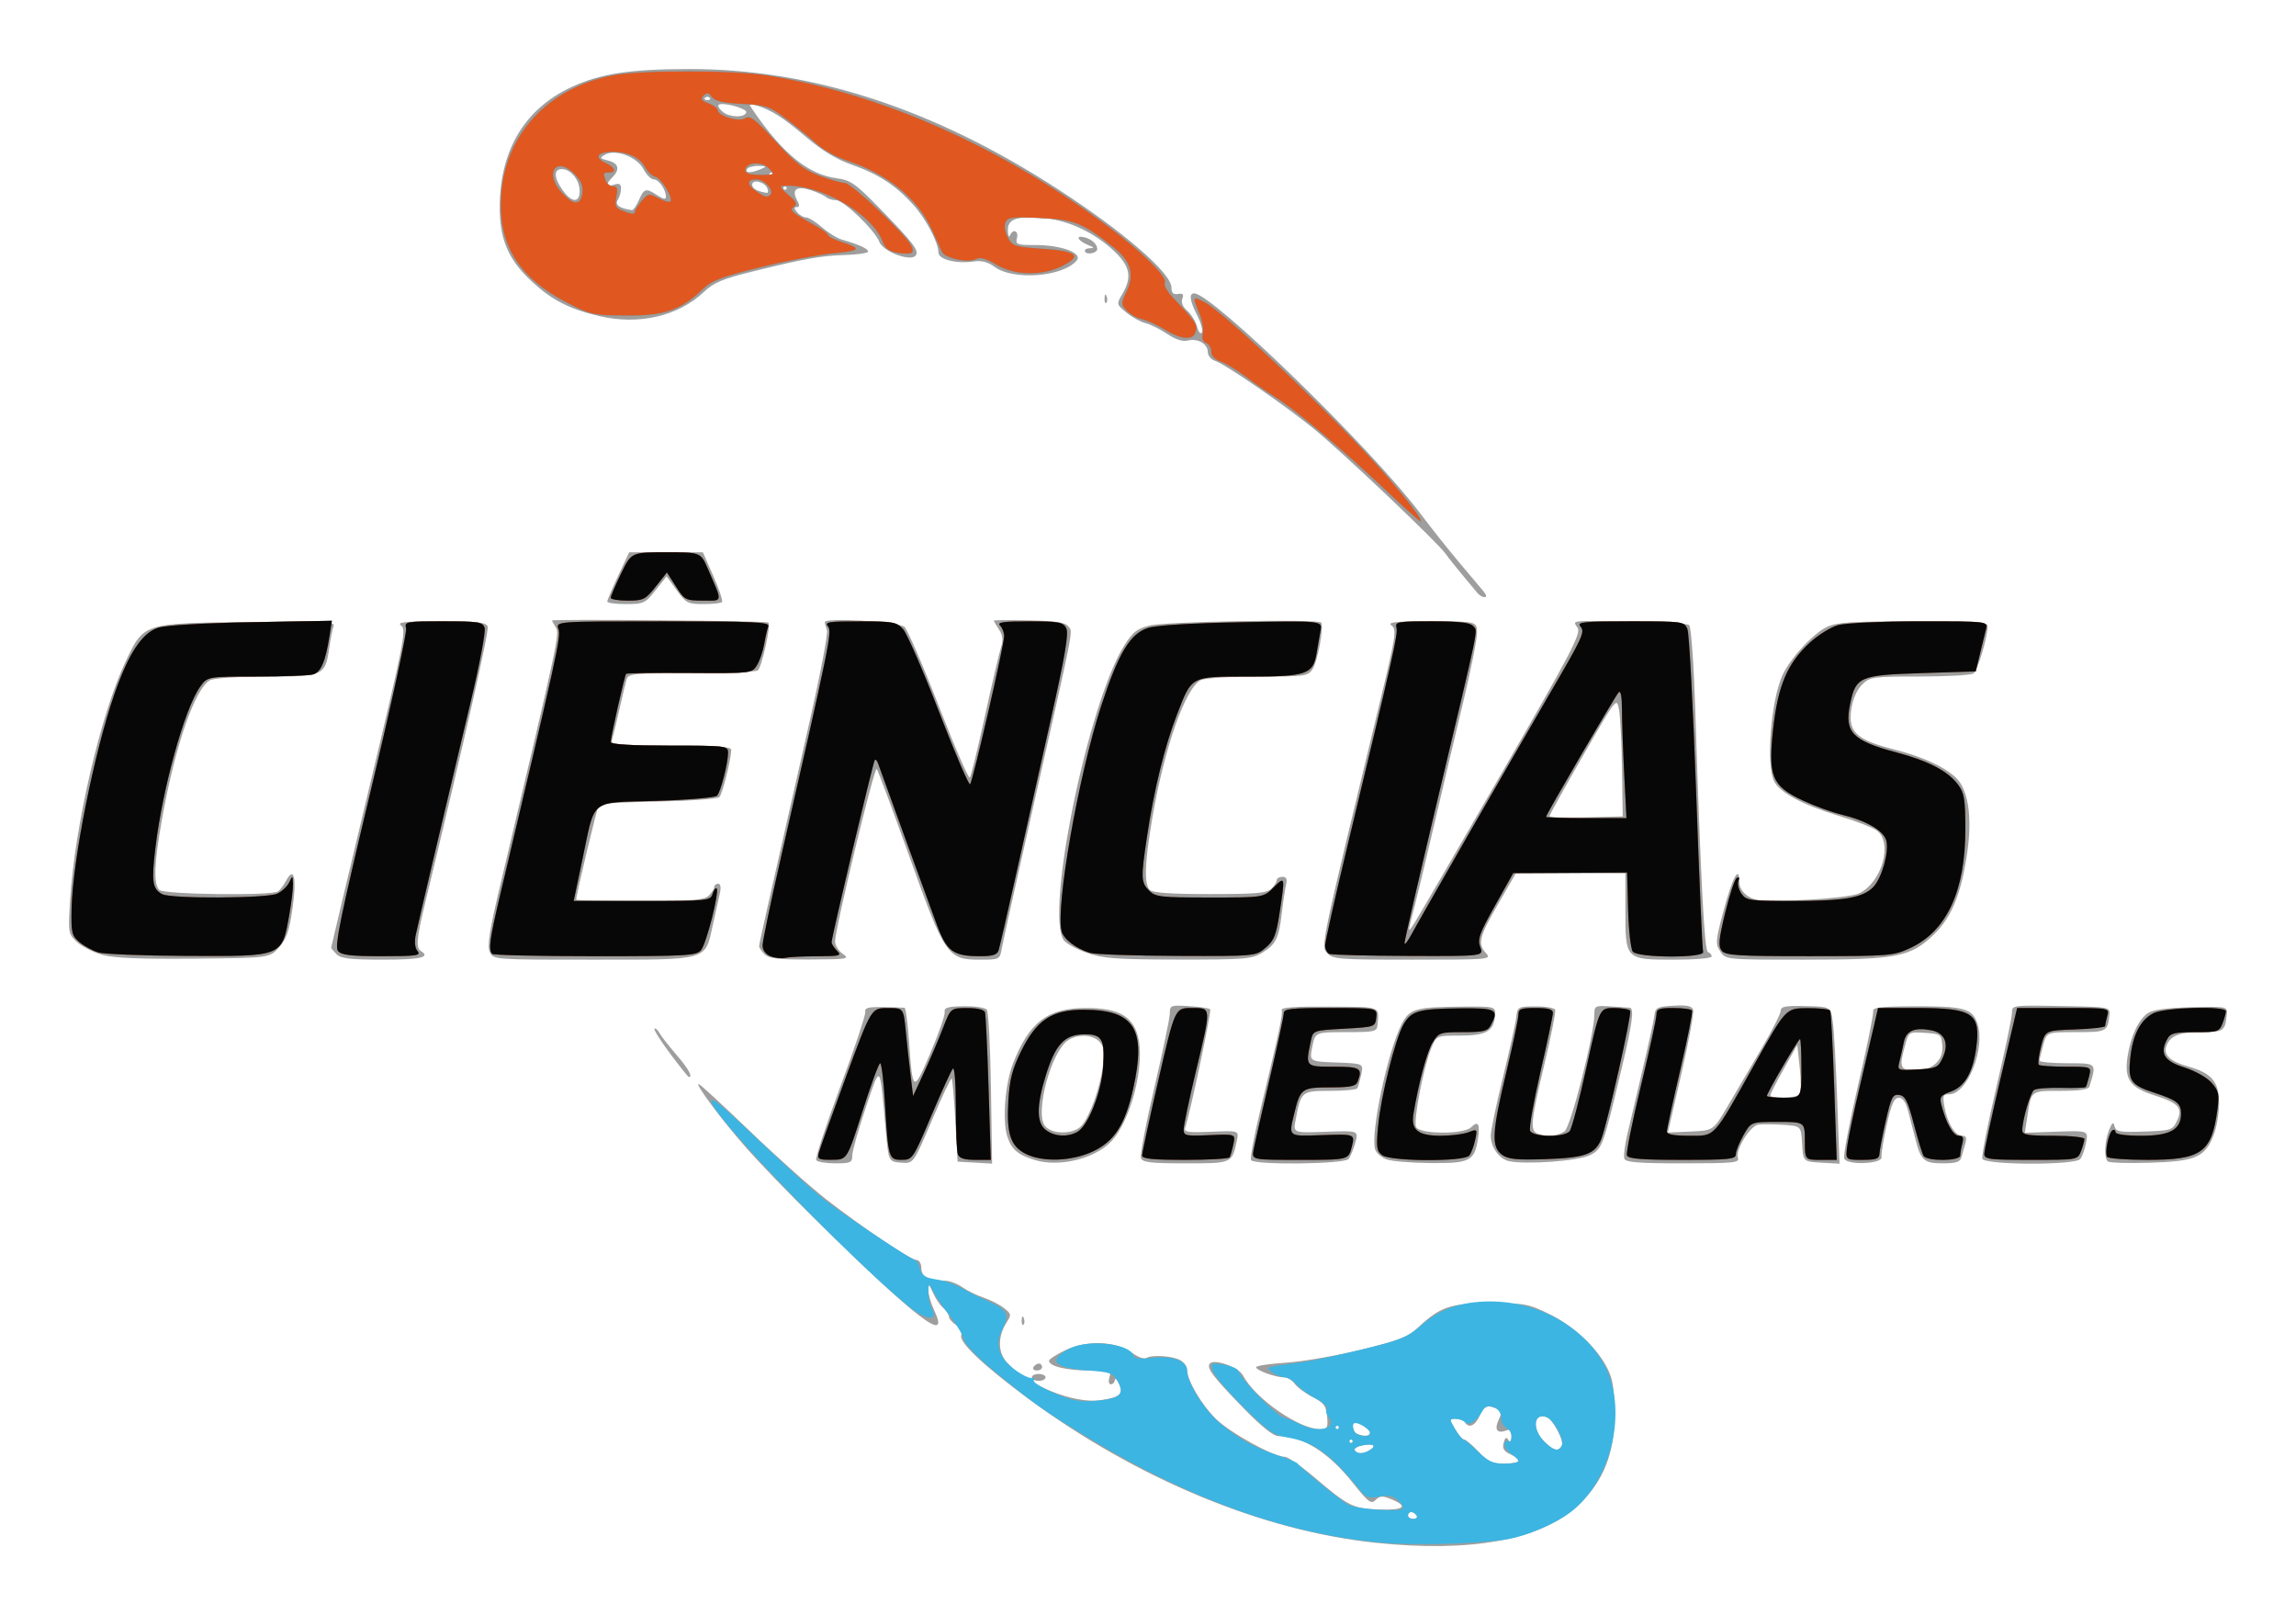 <?xml version="1.0" encoding="UTF-8" standalone="no"?>
<!-- Created with Inkscape (http://www.inkscape.org/) -->

<svg
   xmlns:dc="http://purl.org/dc/elements/1.1/"
   xmlns:cc="http://creativecommons.org/ns#"
   xmlns:rdf="http://www.w3.org/1999/02/22-rdf-syntax-ns#"
   xmlns:svg="http://www.w3.org/2000/svg"
   xmlns="http://www.w3.org/2000/svg"
   xmlns:sodipodi="http://sodipodi.sourceforge.net/DTD/sodipodi-0.dtd"
   xmlns:inkscape="http://www.inkscape.org/namespaces/inkscape"
   version="1.1"
   id="svg10"
   width="665.256"
   height="467.842"
   viewBox="0 0 665.256 467.842"
   sodipodi:docname="c72d34e1898e26262b4e309b001c2c2b-8.svg"
   inkscape:version="0.92.4 (5da689c313, 2019-01-14)">
  <defs
     id="defs14" />
  <sodipodi:namedview
     pagecolor="#ffffff"
     bordercolor="#666666"
     borderopacity="1"
     objecttolerance="10"
     gridtolerance="10"
     guidetolerance="10"
     inkscape:pageopacity="0"
     inkscape:pageshadow="2"
     inkscape:window-width="1366"
     inkscape:window-height="715"
     id="namedview12"
     showgrid="false"
     fit-margin-top="20"
     fit-margin-left="20"
     fit-margin-right="20"
     fit-margin-bottom="20"
     inkscape:zoom="0.66245342"
     inkscape:cx="584.45483"
     inkscape:cy="200.47818"
     inkscape:window-x="-8"
     inkscape:window-y="-8"
     inkscape:window-maximized="1"
     inkscape:current-layer="svg10" />
  <g
     id="g20"
     transform="translate(-24.049,-117.02)">
    <path
       style="fill:#9d9e9d"
       d="M 422.589,563.9 C 389.743,560.438 353.518,545.412 322,522.178 c -12.699,-9.362 -20.089,-16.321 -19.455,-18.321 0.359,-1.132 -0.18,-2.236 -1.491,-3.055 -1.13,-0.706 -2.054,-1.794 -2.054,-2.42 0,-0.625 -0.744,-1.754 -1.653,-2.509 -0.909,-0.755 -2.242,-2.722 -2.961,-4.372 -1.127,-2.587 -1.313,-2.695 -1.347,-0.784 -0.021,1.219 0.717,3.801 1.64,5.737 4.95,10.38 -4.839,2.865 -35.257,-27.068 -6.643,-6.537 -15.152,-15.362 -18.91,-19.611 C 233.425,441.76 225.376,431 226.469,431 c 0.345,0 7.005,6.129 14.802,13.62 7.796,7.491 17.787,16.419 22.202,19.84 10.842,8.401 24.47,17.541 26.154,17.541 0.781,0 1.374,1.029 1.374,2.383 0,2.469 2.103,3.575 6.846,3.603 1.29,0.008 3.54,0.851 5,1.875 1.46,1.024 4.229,2.383 6.154,3.021 1.925,0.638 4.568,1.981 5.873,2.986 2.224,1.712 2.276,1.977 0.832,4.229 -2.576,4.014 -2.557,8.651 0.045,11.538 5.994,6.647 19.318,12.039 27.111,10.971 5.663,-0.776 6.822,-1.816 5.374,-4.823 -0.605,-1.255 -1.13,-1.72 -1.167,-1.033 -0.037,0.688 -0.548,1.25 -1.135,1.25 -0.612,0 -0.797,-0.853 -0.433,-2 0.59,-1.86 0.18,-2 -5.868,-2 C 333.082,514 328,512.775 328,511.196 c 0,-0.47 2.212,-1.89 4.915,-3.156 6.213,-2.91 14.561,-2.543 19.138,0.841 1.645,1.216 3.502,1.895 4.126,1.509 1.625,-1.005 7.49,-0.637 9.831,0.615 1.095,0.586 1.99,1.807 1.99,2.714 0,3.072 4.033,10.001 8.276,14.222 4.074,4.052 16.759,11.059 20.021,11.059 0.873,0 4.651,2.605 8.395,5.79 10.082,8.575 11.458,9.259 19.08,9.488 7.189,0.216 8.459,-0.925 3.35,-3.009 -2.502,-1.021 -3.269,-0.98 -4.491,0.242 -1.298,1.298 -2.073,0.72 -6.503,-4.848 C 408.977,537.675 401.532,533 394.368,533 c -1.364,0 -4.956,-2.888 -9.867,-7.936 -9.184,-9.437 -11.046,-11.92 -9.841,-13.124 1.383,-1.383 8.33,1.164 9.541,3.497 3.459,6.666 16.248,15.562 22.372,15.562 2.078,0 2.296,-0.399 2.002,-3.665 -0.279,-3.11 -0.916,-3.965 -4.202,-5.647 -2.13,-1.09 -4.461,-2.816 -5.18,-3.835 C 398.475,516.834 397.079,516 396.093,516 393.591,516 388,513.962 388,513.05 c 0,-0.415 3.938,-1.01 8.75,-1.322 4.812,-0.312 14.6,-2.006 21.75,-3.764 10.987,-2.701 13.542,-3.703 16.5,-6.47 6.426,-6.011 9.382,-6.994 21.021,-6.994 9.865,0 10.936,0.204 17.172,3.274 8.283,4.078 15.948,12.085 17.759,18.552 0.742,2.652 1.1,7.931 0.869,12.839 -0.486,10.341 -3.933,17.952 -11.011,24.317 -10.774,9.686 -30.937,13.295 -58.22,10.419 z M 434.5,556 c -0.34,-0.55 -1.041,-1 -1.559,-1 -0.518,0 -0.941,0.45 -0.941,1 0,0.55 0.702,1 1.559,1 0.857,0 1.281,-0.45 0.941,-1 z M 464,540.161 c 0,-0.462 -1.09,-1.336 -2.421,-1.943 -1.808,-0.824 -2.28,-1.646 -1.861,-3.245 0.424,-1.621 0.766,-1.817 1.406,-0.807 0.601,0.947 0.85,0.651 0.861,-1.022 0.011,-1.747 -0.396,-2.199 -1.575,-1.747 -2.514,0.965 -3.432,-0.254 -2.21,-2.936 1.259,-2.764 1.174,-2.943 -1.851,-3.872 -1.732,-0.532 -2.412,-0.07 -3.494,2.376 -1.347,3.043 -3.198,3.908 -4.356,2.036 -0.34,-0.55 -1.517,-1 -2.616,-1 -1.947,0 -1.952,0.076 -0.225,3 0.975,1.65 2.155,3 2.624,3 0.468,0 2.337,1.575 4.152,3.5 2.738,2.903 4.006,3.5 7.433,3.5 2.273,0 4.132,-0.378 4.132,-0.839 z m -43.029,-3.121 c 2.077,-1.314 1.015,-1.956 -2.209,-1.336 -1.506,0.289 -2.492,0.925 -2.191,1.412 0.703,1.138 2.532,1.106 4.4,-0.075 z m 55.582,-1.124 c 0.824,-1.333 -2.464,-7.667 -4.357,-8.393 -3.804,-1.46 -4.322,3.443 -0.741,7.024 2.675,2.675 4.061,3.047 5.098,1.369 z M 416,534.5 c 0,-0.275 -0.225,-0.5 -0.5,-0.5 -0.275,0 -0.5,0.225 -0.5,0.5 0,0.275 0.225,0.5 0.5,0.5 0.275,0 0.5,-0.225 0.5,-0.5 z m 5,-2.465 C 421,531.144 417.868,529 416.566,529 c -1.12,0 -0.537,2.845 0.684,3.338 2.099,0.847 3.75,0.714 3.75,-0.303 z M 412,530.5 c 0,-0.275 -0.225,-0.5 -0.5,-0.5 -0.275,0 -0.5,0.225 -0.5,0.5 0,0.275 0.225,0.5 0.5,0.5 0.275,0 0.5,-0.225 0.5,-0.5 z M 323,516 c 0,-0.55 0.9,-1 2,-1 1.1,0 2,0.45 2,1 0,0.55 -0.9,1 -2,1 -1.1,0 -2,-0.45 -2,-1 z m 0.5,-3 c 0.34,-0.55 1.041,-1 1.559,-1 0.518,0 0.941,0.45 0.941,1 0,0.55 -0.702,1 -1.559,1 -0.857,0 -1.281,-0.45 -0.941,-1 z m -3.421,-13.583 c 0.048,-1.165 0.285,-1.402 0.604,-0.604 0.289,0.722 0.253,1.584 -0.079,1.917 -0.332,0.332 -0.569,-0.258 -0.525,-1.312 z m -59.538,-46.351 c -0.318,-0.514 2.809,-10.038 6.947,-21.164 4.139,-11.126 7.409,-20.913 7.269,-21.749 -0.205,-1.216 0.84,-1.497 5.244,-1.41 3.025,0.06 5.784,0.142 6.131,0.183 0.347,0.041 0.939,4.461 1.314,9.824 1.037,14.806 1.215,14.9 6.186,3.277 2.419,-5.655 4.279,-10.992 4.133,-11.859 -0.214,-1.275 0.841,-1.595 5.53,-1.672 3.187,-0.052 6.191,0.383 6.676,0.968 0.485,0.585 1.028,10.865 1.206,22.844 l 0.324,21.781 -5,-0.295 -5,-0.295 -0.643,-11.81 c -0.354,-6.496 -0.832,-11.999 -1.062,-12.229 -0.23,-0.23 -2.816,5.22 -5.746,12.112 -5.327,12.531 -5.327,12.531 -8.938,12.229 C 281.5,453.5 281.5,453.5 280.699,444.5 c -1.771,-19.91 -1.438,-19.536 -5.828,-6.533 -2.129,6.307 -3.871,12.494 -3.871,13.75 0,2.07 -0.462,2.283 -4.941,2.283 -2.718,0 -5.201,-0.421 -5.519,-0.935 z m 63.401,-0.014 c -4.917,-1.492 -6.791,-3.064 -7.993,-6.707 -1.533,-4.646 -0.699,-15.408 1.659,-21.385 C 322.32,413.01 327.626,409 338.726,409 c 9.102,0 13.312,2.208 14.941,7.835 2.355,8.135 -1.861,24.916 -7.782,30.972 -4.807,4.917 -14.997,7.353 -21.943,5.245 z m 13.457,-9.94 c 2.449,-2.706 5.477,-11.198 6.206,-17.407 0.5,-4.251 0.285,-5.672 -1.061,-7.018 -2.074,-2.074 -6.393,-2.182 -9.18,-0.229 -4.726,3.31 -9.414,20.598 -6.655,24.537 1.879,2.683 8.304,2.753 10.69,0.117 z m 17.236,9.378 c -0.319,-0.83 1.433,-10.055 3.893,-20.499 C 360.987,421.547 363,411.905 363,410.564 c 0,-2.333 0.242,-2.424 5.564,-2.104 3.06,0.184 5.82,0.591 6.134,0.904 0.459,0.459 -5.653,29.411 -7.282,34.492 -0.348,1.085 1.172,1.283 7.601,0.991 8.036,-0.365 8.036,-0.365 7.391,2.644 -1.403,6.546 -1.319,6.509 -14.836,6.509 -10.097,0 -12.464,-0.276 -12.937,-1.51 z m 31.906,0.576 c -0.317,-0.514 0.81,-6.701 2.506,-13.75 5.83,-24.234 6.77,-28.63 6.351,-29.722 -0.293,-0.764 3.886,-1.063 13.841,-0.99 15.374,0.113 14.399,-0.265 13.928,5.395 -0.153,1.838 -0.889,2 -9.108,2 -8.941,0 -8.941,0 -9.784,4.25 -0.843,4.25 -0.843,4.25 7.011,4.542 7.855,0.292 7.855,0.292 7.167,3.5 -0.378,1.765 -0.887,3.546 -1.129,3.958 -0.243,0.412 -3.801,0.75 -7.907,0.75 -8.276,0 -8.409,0.113 -9.981,8.494 -0.696,3.708 -0.696,3.708 8.786,3.357 9.482,-0.351 9.482,-0.351 8.526,3.149 -0.525,1.925 -1.414,4.062 -1.974,4.75 -1.224,1.503 -27.319,1.795 -28.233,0.316 z m 39.255,-0.213 c -1.487,-0.544 -2.976,-1.845 -3.308,-2.89 -1.426,-4.493 3.577,-28.2 7.639,-36.197 2.308,-4.544 3.971,-5.04 17.292,-5.156 10.08,-0.088 10.08,-0.088 9.778,2.901 C 456.763,415.819 454.55,417 446.917,417 c -6.7,0 -6.7,0 -8.29,3.972 -2.16,5.397 -5.05,20.486 -4.299,22.443 0.832,2.168 13.838,2.275 15.98,0.133 2.018,-2.018 2.632,-0.998 1.978,3.292 -0.99,6.497 -2.294,7.171 -13.692,7.082 -5.552,-0.043 -11.312,-0.524 -12.799,-1.068 z m 35.463,0.504 C 458.428,452.733 456,449.325 456,445.975 c 0,-1.419 1.587,-9.043 3.526,-16.941 1.94,-7.899 3.677,-15.733 3.86,-17.409 0.324,-2.963 0.48,-3.049 5.601,-3.086 2.897,-0.021 5.447,0.43 5.666,1.002 0.219,0.572 -1.188,7.673 -3.127,15.78 -3.954,16.528 -4.213,19.203 -1.945,20.073 2.58,0.99 5.914,0.696 7.808,-0.689 C 479.183,443.393 486,416.654 486,410.931 c 0,-2.567 0.195,-2.665 4.75,-2.39 2.612,0.158 5.088,0.325 5.5,0.373 1.362,0.157 0.795,4.431 -2.332,17.586 -5.414,22.772 -5.601,23.285 -9.187,25.139 -3.218,1.664 -18.608,2.791 -23.473,1.718 z m 33.442,-0.695 c -0.282,-0.736 0.121,-3.998 0.896,-7.25 5.341,-22.414 7.578,-32.229 7.826,-34.343 0.256,-2.178 0.825,-2.463 5.467,-2.739 3.786,-0.226 5.329,0.076 5.73,1.121 0.302,0.786 -1.222,9.126 -3.387,18.532 l -3.935,17.102 6.595,-0.292 C 520.487,444.5 520.487,444.5 524.597,437.5 c 2.261,-3.85 6.651,-11.314 9.757,-16.587 C 537.459,415.64 540,410.641 540,409.803 c 0,-1.24 1.348,-1.492 7.246,-1.353 7.246,0.17 7.246,0.17 7.858,4.61 0.336,2.442 0.91,12.676 1.275,22.743 l 0.664,18.303 -5.272,-0.303 C 546.5,453.5 546.5,453.5 546.201,448.34 c -0.299,-5.16 -0.299,-5.16 -5.5,-5.5 -2.86,-0.187 -6.101,-0.21 -7.201,-0.052 -2.402,0.345 -6.733,7.443 -5.886,9.649 0.529,1.38 -1.345,1.564 -15.9,1.564 -12.856,0 -16.613,-0.296 -17.013,-1.338 z m 50.848,-18.741 c 0.367,-0.594 0.35,-4.042 -0.038,-7.662 l -0.705,-6.583 -3.882,6.912 c -2.135,3.802 -3.892,7.25 -3.903,7.662 -0.033,1.178 7.783,0.876 8.528,-0.329 z m 12.851,18.68 c -0.318,-0.828 1.508,-10.465 4.057,-21.416 2.549,-10.951 4.501,-20.519 4.339,-21.262 -0.234,-1.071 2.089,-1.364 11.204,-1.413 15.064,-0.081 17.542,0.572 19.005,5.006 C 599.389,420.738 594.076,434 588.8,434 c -1.792,0 -1.944,0.427 -1.337,3.75 0.85,4.649 3.088,8.25 5.128,8.25 1.126,0 1.369,0.609 0.898,2.25 -0.356,1.238 -0.866,3.038 -1.135,4 -0.378,1.356 -1.57,1.75 -5.298,1.75 -5.471,0 -6.422,-0.807 -7.957,-6.75 -0.604,-2.337 -1.565,-6.05 -2.136,-8.25 -0.705,-2.714 -1.592,-4 -2.759,-4 -1.332,0 -2.121,1.782 -3.496,7.898 -0.976,4.344 -1.647,8.506 -1.491,9.25 0.432,2.055 -10.033,2.493 -10.816,0.453 z m 26.659,-27.659 c 1.412,-1.412 1.962,-3.062 1.75,-5.25 -0.294,-3.04 -0.531,-3.205 -4.998,-3.493 -4.659,-0.3 -4.695,-0.278 -5.744,3.5 C 574.237,426.289 574.523,427 579,427 c 2.705,0 4.667,-0.667 6.059,-2.059 z m 13.369,27.731 c -0.28,-0.73 1.534,-10.004 4.031,-20.608 C 604.957,421.46 607,411.747 607,410.479 c 0,-2.305 0,-2.305 14.25,-2.045 14.25,0.26 14.25,0.26 13.988,2.663 C 634.719,415.86 634.444,416 625.578,416 c -8.484,0 -8.484,0 -9.526,3.75 -0.573,2.062 -1.044,4.088 -1.047,4.5 -0.003,0.412 3.603,0.75 8.013,0.75 8.687,0 8.552,-0.142 6.429,6.75 -0.266,0.862 -2.842,1.25 -8.309,1.25 -8.768,0 -8.54,-0.175 -9.683,7.446 l -0.705,4.702 9.191,-0.324 C 629.133,444.5 629.133,444.5 628.477,448 c -0.361,1.925 -1.121,4.062 -1.689,4.75 -1.52,1.839 -27.652,1.767 -28.36,-0.078 z m 36.322,0.754 c -1.12,-1.134 -0.906,-5.917 0.407,-9.111 0.927,-2.254 1.242,-2.459 1.581,-1.026 0.371,1.569 1.429,1.753 8.582,1.5 7.831,-0.278 8.213,-0.402 9.499,-3.091 1.785,-3.733 0.507,-5.178 -6.549,-7.402 -7.04,-2.219 -8.742,-4.63 -7.797,-11.044 0.887,-6.02 3.213,-11 5.988,-12.818 1.443,-0.946 5.63,-1.494 12.601,-1.652 10.439,-0.235 10.439,-0.235 10.177,2.241 -0.497,4.699 -0.916,4.977 -7.516,4.977 -6.391,0 -8.945,1.059 -10.014,4.153 -0.846,2.45 1.238,4.364 6.292,5.778 6.943,1.943 9,4.393 9,10.723 0,2.918 -0.713,7.088 -1.585,9.266 -2.544,6.358 -5.163,7.482 -18.415,7.902 -6.325,0.2 -11.838,0.022 -12.25,-0.396 z M 218.24,422.25 c -2.776,-3.712 -4.832,-6.971 -4.568,-7.242 0.263,-0.27 0.915,0.288 1.448,1.24 0.533,0.953 2.749,3.789 4.925,6.302 3.433,3.967 4.819,6.449 3.599,6.449 -0.196,0 -2.628,-3.038 -5.404,-6.75 z M 53.721,393.607 c -2.628,-0.722 -5.944,-2.391 -7.368,-3.709 -2.529,-2.341 -2.576,-2.62 -2.01,-11.897 1.323,-21.699 8.903,-54.296 16.162,-69.5 5.264,-11.026 4.99,-10.938 35.377,-11.313 21.732,-0.268 25.302,-0.107 24.83,1.122 -0.303,0.79 -0.867,3.631 -1.254,6.313 -1.177,8.171 -1.625,8.378 -18.179,8.378 -8.028,0 -15.268,0.459 -16.346,1.036 -4.354,2.33 -10.081,18.792 -13.877,39.889 C 68.717,366.921 68.465,373.065 70.2,374.8 c 1.339,1.339 32.458,1.732 34.4,0.435 0.605,-0.404 1.659,-1.796 2.343,-3.092 2.291,-4.346 3.115,-0.899 1.878,7.849 -0.951,6.727 -1.726,8.99 -3.919,11.447 -2.734,3.062 -2.734,3.062 -24.568,3.271 -15.506,0.149 -23.219,-0.171 -26.613,-1.103 z m 67.85,-0.178 C 120.707,392.564 120,391.711 120,391.533 c 0,-0.178 4.946,-20.959 10.991,-46.179 10.105,-42.159 10.855,-45.955 9.309,-47.104 -1.375,-1.022 0.705,-1.25 11.402,-1.25 10.676,0 13.19,0.275 13.657,1.492 0.47,1.225 -6.66,32.718 -18.381,81.185 -2.222,9.188 -2.431,11.925 -0.977,12.823 2.93,1.811 -0.082,2.5 -10.929,2.5 -9.511,0 -12.247,-0.319 -13.5,-1.571 z m 44.376,-0.679 c -0.774,-1.724 -0.094,-6.104 2.909,-18.75 16.98,-71.508 17.385,-73.383 16.261,-75.183 -0.615,-0.985 -1.118,-1.909 -1.118,-2.054 2.8e-4,-0.474 62.195,0.098 62.673,0.576 0.799,0.799 -1.936,13.12 -3.084,13.895 -0.599,0.404 -9.272,0.742 -19.272,0.75 -16.444,0.014 -18.232,0.183 -18.703,1.765 -0.286,0.963 -1.229,4.9 -2.096,8.75 -0.866,3.85 -1.817,7.787 -2.114,8.75 -0.499,1.621 0.759,1.75 17.028,1.75 13.421,0 17.552,0.295 17.503,1.25 -0.166,3.232 -2.59,12.803 -3.46,13.66 -0.537,0.529 -8.477,1.104 -17.645,1.276 -9.168,0.173 -16.923,0.568 -17.233,0.88 -0.452,0.454 -6.598,26.109 -6.598,27.541 0,0.216 8.293,0.393 18.429,0.393 15.42,0 18.685,-0.257 20,-1.571 0.864,-0.864 1.571,-1.989 1.571,-2.5 0,-0.511 0.506,-0.929 1.125,-0.929 0.712,0 0.896,1.01 0.502,2.75 -0.343,1.512 -1.265,5.666 -2.049,9.229 C 228.285,395.402 229.676,395 195.868,395 c -28.911,0 -28.911,0 -29.92,-2.25 z m 79.624,0.679 C 244.707,392.564 244,391.53 244,391.13 c 0,-0.695 1.486,-7.309 14.556,-64.797 3.147,-13.842 5.447,-25.884 5.11,-26.761 -0.336,-0.877 -0.62,-1.923 -0.631,-2.325 -0.039,-1.428 21.366,-0.163 23.071,1.364 0.883,0.791 5.361,11.102 9.95,22.913 4.589,11.812 8.634,21.138 8.987,20.726 0.354,-0.413 2.319,-8.4 4.366,-17.75 2.048,-9.35 4.146,-18.312 4.663,-19.916 0.7,-2.173 0.556,-3.502 -0.566,-5.215 -0.828,-1.264 -1.506,-2.427 -1.506,-2.584 -1.4e-4,-0.157 4.61,-0.184 10.245,-0.06 7.962,0.175 10.501,0.575 11.392,1.793 1.288,1.762 1.982,-1.763 -10.619,53.982 -4.476,19.8 -8.395,37.462 -8.709,39.25 -0.568,3.232 -0.604,3.25 -6.424,3.25 -9.293,0 -10.056,-1.123 -20.391,-30 -4.823,-13.475 -9.064,-24.835 -9.426,-25.245 C 277.387,338.984 266,386.143 266,389.732 c 0,1.113 1.012,2.73 2.25,3.593 2.101,1.466 1.479,1.573 -9.429,1.622 -9.334,0.042 -11.994,-0.263 -13.25,-1.519 z m 93.478,-0.376 c -2.998,-1.035 -6.035,-2.681 -6.75,-3.658 -5.556,-7.598 7.051,-68.941 17.582,-85.546 2.366,-3.731 3.676,-4.75 7.253,-5.643 4.727,-1.18 49.124,-1.926 49.742,-0.836 0.766,1.35 -1.045,11.205 -2.459,13.38 -1.407,2.163 -2.025,2.25 -16.006,2.25 -8.119,0 -15.398,0.458 -16.478,1.036 -4.473,2.394 -10.505,19.567 -13.983,39.813 -2.239,13.032 -2.461,19.239 -0.75,20.951 0.835,0.835 6.14,1.2 17.429,1.2 13.42,0 16.501,-0.272 17.8,-1.571 0.864,-0.864 1.571,-1.989 1.571,-2.5 0,-0.511 0.724,-0.929 1.608,-0.929 1.16,0 1.459,0.628 1.074,2.25 -0.294,1.238 -0.849,4.95 -1.234,8.25 -0.86,7.381 -1.707,9.077 -5.763,11.55 -2.892,1.764 -5.122,1.94 -24.186,1.914 -17.911,-0.025 -21.802,-0.306 -26.451,-1.911 z m 69.54,0.046 c -1.868,-2.064 -1.967,-1.592 15.007,-71.599 4.892,-20.174 5.197,-22.104 3.678,-23.25 -1.353,-1.021 0.765,-1.25 11.534,-1.25 C 452,297 452,297 452,300.386 c 0,1.862 -1.771,10.75 -3.935,19.75 -2.164,9 -5.988,25.139 -8.497,35.864 -2.509,10.725 -5.042,21.3 -5.629,23.5 -2.115,7.934 -2.119,8.08 -0.135,5 1.063,-1.65 12.421,-21.159 25.241,-43.352 20.212,-34.991 23.151,-40.604 22.123,-42.25 -1.422,-2.277 -2.975,-2.095 16.332,-1.91 8.25,0.079 15.445,0.581 15.988,1.116 0.547,0.538 1.318,11.117 1.726,23.685 1.687,51.88 2.672,70.674 3.72,71.024 C 519.521,393.007 520,393.579 520,394.083 520,394.587 515.12,395 509.155,395 494.978,395 495,395.022 495,380.671 V 370 h -15.876 -15.876 l -5.124,8.879 c -5.543,9.605 -6.002,11.494 -3.469,14.292 1.599,1.767 0.874,1.829 -21.345,1.829 -21.332,0 -23.125,-0.138 -24.721,-1.901 z M 494.029,340 c -0.105,-7.425 -0.491,-15.208 -0.86,-17.294 C 492.5,318.911 492.5,318.911 482.75,335.859 c -5.362,9.322 -9.75,17.232 -9.75,17.578 0,0.346 4.774,0.502 10.61,0.346 L 494.219,353.5 Z m 28.458,52.621 c -1.436,-2.192 -1.365,-3.107 0.91,-11.633 2.592,-9.714 4.602,-13.519 4.602,-8.711 0,1.768 0.868,3.246 2.556,4.352 2.2,1.442 4.431,1.59 16.024,1.066 7.68,-0.347 14.624,-1.164 16.157,-1.902 6.658,-3.202 9.865,-14.857 5.022,-18.249 -1.233,-0.863 -6.07,-2.731 -10.75,-4.149 -10.797,-3.273 -17.44,-6.855 -18.992,-10.24 -2.246,-4.9 -0.884,-22.604 2.322,-30.166 2.056,-4.852 8.913,-12.406 13.036,-14.363 2.836,-1.346 7.153,-1.626 25.026,-1.626 16.621,0 21.595,0.288 21.583,1.25 -0.042,3.377 -2.944,13.109 -4.133,13.863 -0.743,0.471 -7.784,0.863 -15.647,0.872 -13.704,0.015 -14.394,0.114 -16.67,2.39 -1.476,1.476 -2.643,4.163 -3.083,7.099 -0.975,6.504 1.434,8.812 12.024,11.521 8.559,2.189 14.69,4.958 18.232,8.234 3.567,3.3 4.819,11.17 3.394,21.352 -1.695,12.116 -4.49,19.062 -9.706,24.122 C 577.659,394.238 573.74,395 546.842,395 c -22.795,0 -22.795,0 -24.354,-2.379 z M 200,291.272 c 0,-0.401 1.43,-3.776 3.177,-7.5 L 206.354,277 h 10.674 10.674 l 3.058,6.924 c 1.682,3.808 2.799,7.183 2.482,7.5 -0.317,0.317 -2.748,0.576 -5.403,0.576 -4.485,0 -5.033,-0.284 -7.736,-4.016 l -2.909,-4.016 -3.181,4.016 C 211.001,291.786 210.544,292 205.416,292 202.437,292 200,291.672 200,291.272 Z M 452.09,288.75 c -0.544,-0.688 -2.507,-3.05 -4.363,-5.25 -1.855,-2.2 -4.016,-4.921 -4.8,-6.047 -2.252,-3.23 -30.119,-29.668 -38.155,-36.198 -8.625,-7.009 -25.792,-18.809 -28.711,-19.736 C 374.927,221.16 374,220.011 374,218.968 c 0,-2.372 -2.979,-4.048 -5.859,-3.295 -1.407,0.368 -3.507,-0.32 -5.912,-1.936 -2.051,-1.379 -4.855,-2.774 -6.23,-3.101 -1.375,-0.327 -3.85,-1.691 -5.5,-3.031 -2.991,-2.43 -2.995,-2.447 -1.25,-5.426 2.847,-4.862 2.261,-8.003 -2.302,-12.344 -5.601,-5.328 -13.196,-8.957 -20.046,-9.578 -8.229,-0.746 -10.921,0.127 -10.823,3.512 0.043,1.502 0.306,2.168 0.583,1.481 0.832,-2.061 2.613,-1.409 2.048,0.75 -0.48,1.834 -0.031,2 5.415,2 7.463,0 13.683,2.321 11.918,4.447 -3.97,4.784 -18.37,5.906 -23.845,1.857 -1.899,-1.404 -3.729,-1.88 -5.962,-1.553 -5.019,0.737 -10.232,-0.558 -10.258,-2.547 -0.038,-2.986 -3.661,-9.848 -7.361,-13.944 -4.999,-5.533 -10.1,-8.851 -17.687,-11.504 -4.478,-1.566 -8.629,-4.073 -13.289,-8.027 -6.791,-5.761 -10.061,-7.834 -14.541,-9.219 -2.4,-0.742 -2.4,-0.742 -0.045,2.623 8.17,11.673 15.403,17.418 23.292,18.499 4.23,0.58 5.468,1.445 12.77,8.926 9.741,9.98 11.453,12.27 10.148,13.576 -1.672,1.672 -9.356,-1.297 -10.401,-4.02 C 277.553,183.704 268.515,175 266.282,175 c -1.035,0 -2.31,-0.389 -2.832,-0.864 -0.522,-0.475 -2.497,-1.381 -4.387,-2.013 -4.103,-1.372 -5.746,-0.268 -4.121,2.769 0.845,1.579 0.838,2.107 -0.03,2.107 -0.838,0 -0.814,0.414 0.087,1.5 0.685,0.825 1.849,1.5 2.588,1.5 0.739,0 2.821,1.289 4.628,2.865 1.807,1.576 4.41,3.181 5.785,3.567 4.923,1.382 7.967,2.812 7.521,3.533 -0.249,0.403 -3.181,0.815 -6.515,0.915 -7.082,0.212 -11.542,1 -26.506,4.683 -9.092,2.237 -11.607,3.282 -14.5,6.022 -7.422,7.031 -18.811,9.667 -30.271,7.006 -8.529,-1.981 -13.718,-4.619 -19.418,-9.872 -7.051,-6.499 -9.59,-12.478 -9.457,-22.263 0.222,-16.27 7.407,-28.054 20.897,-34.272 8.352,-3.85 16.831,-5.139 33.969,-5.164 35.463,-0.053 70.804,11.448 106.78,34.749 19.066,12.349 32.916,24.324 32.971,28.506 0.021,1.62 0.541,2.136 1.915,1.899 1.417,-0.244 1.724,0.096 1.235,1.37 -0.412,1.075 0.111,2.355 1.431,3.5 1.145,0.993 2.416,3.058 2.826,4.59 0.41,1.532 1.04,2.307 1.401,1.723 0.361,-0.584 -0.229,-2.799 -1.311,-4.921 C 368.776,204.137 368.472,202 370.053,202 c 5.186,0 51.149,44.702 65.4,63.604 3.274,4.343 8.422,10.821 11.439,14.396 3.017,3.575 6.146,7.287 6.952,8.25 0.903,1.078 1.038,1.75 0.35,1.75 -0.614,0 -1.561,-0.562 -2.105,-1.25 z M 209.16,175 c 1.531,-3.458 2.019,-3.584 5.375,-1.385 C 216.185,174.696 217,174.839 217,174.049 217,171.931 214.963,169 213.49,169 c -0.792,0 -2.128,-1.333 -2.971,-2.962 -1.83,-3.539 -8.106,-5.929 -11.129,-4.237 -1.701,0.952 -1.625,1.102 0.874,1.729 3.044,0.764 3.504,2.559 1.236,4.827 -2.07,2.07 -1.877,2.897 0.5,2.143 1.502,-0.477 1.996,-0.182 1.985,1.183 -0.008,1 -0.445,2.492 -0.97,3.317 -0.879,1.381 0.519,2.357 4.152,2.9 0.366,0.055 1.264,-1.25 1.994,-2.9 z M 192,172.329 C 192,169.157 189.428,166 186.845,166 c -2.433,0 -2.342,2.494 0.223,6.096 2.624,3.686 4.932,3.795 4.932,0.233 z m 54.399,-0.73 C 245.669,169.695 242,168.796 242,170.52 c 0,1.147 1.344,1.9 4.219,2.364 0.395,0.064 0.477,-0.515 0.181,-1.285 z M 252,171.5 c 0,-0.275 -0.225,-0.5 -0.5,-0.5 -0.275,0 -0.5,0.225 -0.5,0.5 0,0.275 0.225,0.5 0.5,0.5 0.275,0 0.5,-0.225 0.5,-0.5 z m -4,-4 c 0,-0.275 -0.225,-0.5 -0.5,-0.5 -0.275,0 -0.5,0.225 -0.5,0.5 0,0.275 0.225,0.5 0.5,0.5 0.275,0 0.5,-0.225 0.5,-0.5 z m -3.5,-1.5 c 1.786,-0.767 1.712,-0.867 -0.691,-0.93 -1.48,-0.039 -2.969,0.38 -3.309,0.93 -0.738,1.194 1.222,1.194 4,0 z m -4.219,-16.462 c 0.253,-1.113 -7.081,-3.071 -8.013,-2.139 -0.342,0.342 0.245,1.29 1.304,2.106 2.07,1.593 6.349,1.615 6.708,0.034 z m -10.614,-4.204 c -0.367,-0.367 -0.967,-0.367 -1.333,0 C 227.967,145.7 228.267,146 229,146 c 0.733,0 1.033,-0.3 0.667,-0.667 z m 114.412,58.083 c 0.048,-1.165 0.285,-1.402 0.604,-0.604 0.289,0.722 0.253,1.584 -0.079,1.917 -0.332,0.332 -0.569,-0.258 -0.525,-1.312 z m -5.606,-13.46 c -0.325,-0.526 0.223,-0.985 1.218,-1.02 1.514,-0.053 1.459,-0.205 -0.339,-0.93 -3.029,-1.222 -3.877,-2.952 -1.104,-2.251 2.13,0.538 3.702,1.964 3.736,3.387 0.027,1.129 -2.898,1.807 -3.512,0.813 z"
       id="path28"
       inkscape:connector-curvature="0" />
    <path
       style="fill:#3cb5e2"
       d="M 424.5,563.891 C 397.068,561.441 369.145,551.515 340,533.855 c -13.66,-8.277 -15.826,-9.799 -27.28,-19.171 -5.297,-4.334 -9.029,-8.175 -9.408,-9.684 -0.346,-1.375 -2.074,-4.3 -3.841,-6.5 -1.767,-2.2 -3.928,-5.35 -4.802,-7 -1.589,-3 -1.589,-3 -1.629,-0.184 -0.022,1.549 0.429,3.693 1.003,4.765 2.023,3.78 -1.772,3.381 -6.804,-0.715 -17.2,-14.001 -58.028,-56.498 -57.062,-59.395 0.356,-1.067 2.74,0.927 14.835,12.403 10.019,9.506 15.806,14.664 19.463,17.347 C 271.745,471.052 288.298,482 289.091,482 c 0.479,0 1.15,1.113 1.491,2.474 0.477,1.902 1.465,2.61 4.269,3.064 3.511,0.568 5.952,1.455 9.148,3.326 0.825,0.483 3.652,1.837 6.282,3.01 5.698,2.54 6.402,3.903 4.209,8.144 -1.835,3.549 -1.447,6.585 1.232,9.641 2.011,2.295 6.361,4.886 7.602,4.529 0.453,-0.13 0.57,0.175 0.258,0.679 -0.311,0.504 2.332,2.147 5.874,3.653 5.227,2.222 7.492,2.65 12.027,2.274 7.042,-0.584 8.54,-1.876 6.469,-5.578 -1.38,-2.468 -2.17,-2.76 -8.688,-3.215 -10.021,-0.699 -11.88,-3.05 -5.091,-6.437 5.217,-2.603 16.919,-1.37 18.18,1.915 0.418,1.088 1.722,1.305 5.349,0.889 6.187,-0.709 10.292,0.826 10.314,3.858 0.025,3.365 5.04,11.285 9.541,15.067 5.291,4.446 9.991,7.069 16.511,9.215 2.987,0.983 5.656,2.071 5.931,2.417 1.309,1.647 12.759,10.958 14.714,11.966 2.522,1.301 15.13,2.17 15.798,1.089 0.242,-0.392 -0.404,-1.476 -1.436,-2.41 -1.387,-1.256 -2.795,-1.525 -5.403,-1.036 -2.924,0.549 -3.838,0.275 -5.35,-1.604 -8.667,-10.768 -13.548,-14.305 -21.482,-15.566 -3.699,-0.588 -5.55,-1.887 -12.506,-8.776 -4.491,-4.448 -8.48,-9.166 -8.865,-10.486 -0.673,-2.305 -0.548,-2.375 3.157,-1.774 2.121,0.344 4.034,1.157 4.25,1.806 0.856,2.567 10.766,12.783 13.056,13.458 1.338,0.395 3.588,1.32 5,2.057 5.053,2.637 10.774,1.113 8.067,-2.148 -0.645,-0.777 -0.893,-1.865 -0.551,-2.418 0.342,-0.553 -1.082,-1.886 -3.164,-2.963 -2.082,-1.076 -4.568,-2.894 -5.526,-4.038 -0.957,-1.145 -2.532,-2.096 -3.5,-2.113 -0.968,-0.018 -2.594,-0.663 -3.613,-1.435 -2.026,-1.535 -2.138,-1.499 9.146,-2.999 2.361,-0.314 9.98,-1.946 16.931,-3.627 11.141,-2.694 13.156,-3.512 17.012,-6.906 C 441.207,496.185 447.488,494 455.857,494 c 14.502,0 28.354,8.127 33.714,19.78 5.787,12.58 1.377,31.355 -9.518,40.522 -4.514,3.799 -13.513,7.73 -19.887,8.688 -8.368,1.258 -26.531,1.717 -35.666,0.901 z M 434.5,556 c -0.34,-0.55 -1.041,-1 -1.559,-1 -0.518,0 -0.941,0.45 -0.941,1 0,0.55 0.702,1 1.559,1 0.857,0 1.281,-0.45 0.941,-1 z M 464,540.241 c 0,-0.418 -0.9,-1.322 -2,-2.008 -1.1,-0.687 -2,-1.947 -2,-2.8 0,-0.853 0.45,-1.272 1,-0.933 0.55,0.34 1,-0.26 1,-1.334 0,-1.074 -0.675,-2.211 -1.5,-2.528 -0.825,-0.317 -1.5,-1.662 -1.5,-2.99 0,-2.854 -3.953,-4.483 -5.251,-2.164 -1.714,3.064 -3.995,4.669 -5.085,3.58 C 448.079,528.479 446.765,528 445.743,528 c -1.79,0 -1.793,0.108 -0.084,3 0.975,1.65 2.056,3 2.403,3 0.347,0 2.253,1.575 4.235,3.5 2.914,2.831 4.378,3.5 7.653,3.5 C 462.178,541 464,540.658 464,540.241 Z m -43.029,-3.201 c 2.077,-1.314 1.015,-1.956 -2.209,-1.336 -1.506,0.289 -2.492,0.925 -2.191,1.412 0.703,1.138 2.532,1.106 4.4,-0.075 z m 55.647,-1.487 c 0.653,-1.702 -2.394,-7.252 -4.406,-8.024 -3.82,-1.466 -4.348,3.427 -0.758,7.017 2.795,2.795 4.361,3.1 5.164,1.006 z M 416,534.5 c 0,-0.275 -0.225,-0.5 -0.5,-0.5 -0.275,0 -0.5,0.225 -0.5,0.5 0,0.275 0.225,0.5 0.5,0.5 0.275,0 0.5,-0.225 0.5,-0.5 z m 5,-2.465 c 0,-1.176 -3.958,-3.411 -4.709,-2.659 -0.296,0.296 -0.271,1.232 0.054,2.081 0.64,1.668 4.655,2.166 4.655,0.578 z M 412,530.5 c 0,-0.275 -0.225,-0.5 -0.5,-0.5 -0.275,0 -0.5,0.225 -0.5,0.5 0,0.275 0.225,0.5 0.5,0.5 0.275,0 0.5,-0.225 0.5,-0.5 z M 261.326,450.861 c 0.308,-1.177 3.848,-11.069 7.867,-21.983 7.307,-19.844 7.307,-19.844 11.978,-19.861 4.67,-0.017 4.67,-0.017 5.327,6.733 0.361,3.712 0.986,9.45 1.388,12.75 l 0.731,6 3.198,-6.904 c 1.759,-3.797 4.208,-9.528 5.441,-12.735 2.243,-5.832 2.243,-5.832 7.024,-5.846 2.961,-0.009 4.93,0.461 5.172,1.235 0.215,0.688 0.679,10.588 1.032,22 l 0.642,20.75 h -4.457 c -3.141,0 -4.636,-0.467 -5.064,-1.582 -0.334,-0.87 -0.607,-7.035 -0.607,-13.7 0,-6.793 -0.376,-11.701 -0.856,-11.168 -0.471,0.522 -3.283,6.682 -6.25,13.687 -5.291,12.493 -5.455,12.737 -8.565,12.75 -3.801,0.015 -3.927,-0.416 -4.887,-16.737 -0.364,-6.188 -0.977,-11.25 -1.363,-11.25 -0.386,0 -2.699,6.29 -5.141,13.978 -4.439,13.978 -4.439,13.978 -8.805,14 -3.973,0.02 -4.316,-0.171 -3.807,-2.117 z m 59.981,0.421 c -4.447,-2.215 -5.65,-5.805 -5.104,-15.232 0.366,-6.323 1.114,-9.252 3.71,-14.525 4.449,-9.037 8.915,-12.018 18.01,-12.022 14.834,-0.006 18.324,5.49 14.478,22.8 -2.328,10.477 -5.461,15.351 -11.745,18.278 -6.082,2.832 -14.461,3.136 -19.348,0.702 z m 14.851,-6.367 c 3.136,-1.678 7.035,-11.485 7.521,-18.915 0.53,-8.11 -0.336,-9.501 -5.829,-9.357 -5.439,0.143 -8.054,3.038 -10.815,11.977 -2.743,8.881 -2.685,13.813 0.187,15.824 2.597,1.819 6.076,2.002 8.936,0.472 z m 18.809,6.835 c -0.018,-0.688 2.119,-10.586 4.75,-21.996 4.783,-20.746 4.783,-20.746 9.533,-20.75 5.882,-0.005 5.841,-0.622 1.25,18.566 -1.925,8.046 -3.5,15.52 -3.5,16.609 0,1.826 0.582,1.954 7.527,1.65 7.527,-0.329 7.527,-0.329 6.882,2.671 -0.355,1.65 -0.843,3.337 -1.086,3.75 -0.243,0.412 -6.04,0.75 -12.882,0.75 -9.268,0 -12.449,-0.319 -12.474,-1.25 z m 32.276,-1.5 c 0.258,-1.512 2.334,-10.702 4.614,-20.421 C 394.135,420.11 396,411.448 396,410.579 396,409.218 397.872,409 409.566,409 c 13.566,0 13.566,0 13.25,2.75 -0.314,2.73 -0.383,2.754 -9.31,3.25 -8.994,0.5 -8.994,0.5 -9.632,3.5 -1.607,7.557 -1.658,7.5 6.625,7.5 7.751,0 8.423,0.431 6.893,4.418 -0.476,1.242 -2.17,1.582 -7.878,1.582 -8.214,0 -8.699,0.336 -10.371,7.193 -1.771,7.262 -2.121,6.978 8.188,6.626 9.333,-0.319 9.333,-0.319 8.378,3.431 -0.954,3.75 -0.954,3.75 -14.946,3.75 -13.992,0 -13.992,0 -13.522,-2.75 z m 37.291,1.398 c -1.613,-1.179 -1.766,-2.244 -1.199,-8.341 0.812,-8.74 5.009,-25.499 7.418,-29.625 2.268,-3.884 4.337,-4.459 16.497,-4.583 10.405,-0.106 11.19,0.341 8.715,4.966 -0.872,1.629 -2.138,1.934 -8.015,1.934 -6.699,0 -7.054,0.122 -8.823,3.031 -1.648,2.71 -4.075,11.779 -5.535,20.68 -0.757,4.616 1.348,6.289 7.914,6.289 2.95,0 6.554,-0.453 8.009,-1.006 2.592,-0.985 2.632,-0.939 1.95,2.25 -0.383,1.791 -1.149,3.818 -1.703,4.506 -1.459,1.811 -22.73,1.725 -25.228,-0.102 z M 459.25,451.512 c -3.154,-2.278 -2.936,-6.444 1.25,-23.942 1.925,-8.046 3.5,-15.516 3.5,-16.6 0,-1.698 0.692,-1.97 5,-1.97 3.647,0 5,0.383 5,1.417 0,0.779 -1.619,8.441 -3.597,17.026 -1.978,8.585 -3.343,16.273 -3.031,17.083 0.735,1.916 9.917,2.037 11.482,0.151 0.604,-0.728 2.795,-9.053 4.869,-18.5 C 487.494,409 487.494,409 491.688,409 c 2.307,0 4.419,0.364 4.693,0.808 0.553,0.895 -6.735,33.214 -8.393,37.22 -1.793,4.331 -4.665,5.364 -15.988,5.751 -8.511,0.291 -10.926,0.051 -12.75,-1.267 z m 36.193,0.2 c -0.272,-0.708 1.542,-9.731 4.031,-20.051 C 501.963,421.342 504,412.021 504,410.949 504,409.28 504.709,409 508.941,409 c 2.718,0 5.133,0.338 5.367,0.75 0.234,0.412 -1.305,8.175 -3.421,17.25 -2.116,9.075 -3.856,17.062 -3.867,17.75 -0.014,0.872 1.921,1.25 6.407,1.25 7.767,0 6.758,1.103 19.073,-20.864 9,-16.055 9,-16.055 15.191,-16.095 3.405,-0.022 6.392,0.297 6.637,0.709 0.245,0.412 0.774,10.312 1.175,22 l 0.729,21.25 h -4.616 C 547,453 547,453 547,447.5 c 0,-5.5 0,-5.5 -7.816,-5.5 -7.816,0 -7.816,0 -10,3.886 -1.201,2.137 -2.184,4.612 -2.184,5.5 0,1.416 -1.905,1.614 -15.531,1.614 -11.748,0 -15.652,-0.314 -16.026,-1.288 z M 546,426.5 c 0,-4.675 -0.186,-8.5 -0.412,-8.5 -0.477,0 -9.588,15.634 -9.588,16.453 0,0.301 2.25,0.547 5,0.547 5,0 5,0 5,-8.5 z m 13.311,22.25 c 0.321,-2.337 1.914,-9.875 3.541,-16.75 1.627,-6.875 3.496,-14.863 4.153,-17.75 l 1.195,-5.25 h 11.353 c 16.225,0 18.469,1.531 17.081,11.653 -0.964,7.03 -3.334,11.109 -7.288,12.538 -2.985,1.079 -3.369,1.584 -2.832,3.723 1.324,5.274 3.443,9.085 5.051,9.085 1.241,0 1.514,0.575 1.065,2.25 -0.332,1.238 -0.609,2.812 -0.617,3.5 -0.018,1.619 -9.613,1.708 -10.608,0.098 -0.392,-0.634 -1.668,-4.796 -2.836,-9.25 -1.744,-6.649 -2.501,-8.153 -4.234,-8.403 -1.872,-0.27 -2.312,0.577 -3.894,7.5 -0.981,4.293 -1.803,8.592 -1.827,9.555 -0.036,1.424 -0.962,1.75 -4.966,1.75 -4.922,0 -4.922,0 -4.339,-4.25 z m 27.52,-25.074 c 2.059,-4.31 0.811,-7.465 -3.252,-8.227 -4.839,-0.908 -7.248,0.147 -7.911,3.464 -0.314,1.57 -0.872,4.055 -1.241,5.524 -0.67,2.67 -0.67,2.67 5.193,2.367 5.315,-0.275 5.989,-0.568 7.212,-3.127 z M 598.982,451.25 c -0.01,-0.963 2.127,-10.86 4.75,-21.994 l 4.768,-20.244 13.367,-0.006 C 635.233,409 635.233,409 634.63,411.25 c -0.332,1.238 -0.609,2.57 -0.617,2.961 -0.008,0.391 -3.923,0.841 -8.701,1 -8.687,0.289 -8.687,0.289 -9.884,4.989 -0.658,2.585 -0.949,4.947 -0.646,5.25 0.303,0.303 3.859,0.55 7.903,0.55 7.352,0 7.352,0 6.693,2.75 -0.363,1.512 -0.815,2.931 -1.004,3.152 -0.19,0.221 -3.389,0.329 -7.109,0.239 -3.721,-0.09 -7.254,0.179 -7.853,0.598 -1.084,0.758 -3.412,8.744 -3.412,11.704 0,1.294 1.52,1.557 9,1.557 4.95,0 9,0.421 9,0.935 0,0.514 -0.439,2.089 -0.975,3.5 C 626.049,453 626.049,453 612.525,453 c -12.207,0 -13.527,-0.17 -13.543,-1.75 z m 35.582,0.853 c -0.731,-1.183 0.453,-6.995 1.566,-7.683 0.479,-0.296 0.871,-0.062 0.871,0.521 0,0.651 2.888,1.059 7.5,1.059 8.298,0 11.5,-1.776 11.5,-6.378 0,-2.984 -1.209,-3.937 -7.673,-6.045 -6.885,-2.246 -7.725,-3.434 -7.049,-9.984 0.699,-6.768 2.932,-11.134 6.689,-13.077 C 651.254,408.817 669,408.326 669,409.935 c 0,0.514 -0.439,2.089 -0.975,3.5 -0.918,2.416 -1.382,2.565 -7.965,2.565 -6.025,0 -7.141,0.283 -8.088,2.052 -2.214,4.138 -0.873,6.322 5.028,8.187 3.123,0.987 6.518,2.901 7.855,4.428 2.053,2.344 2.27,3.33 1.693,7.679 C 664.88,450.926 661.987,453 646.109,453 c -6.045,0 -11.24,-0.404 -11.545,-0.897 z M 247.25,393.993 c -1.353,-0.558 -2.25,-1.79 -2.25,-3.09 0,-1.189 2.221,-11.891 4.935,-23.782 14.579,-63.87 15.256,-67.186 14.021,-68.674 -1.035,-1.247 0.242,-1.447 9.247,-1.447 9.559,0 10.623,0.191 12.503,2.25 1.13,1.238 5.821,12.01 10.424,23.94 4.603,11.929 8.655,21.379 9.005,21 C 305.925,343.334 315,303.848 315,301.272 c 0,-1.029 -0.54,-2.412 -1.2,-3.072 -0.933,-0.933 0.948,-1.2 8.465,-1.2 8.558,0 9.784,0.223 10.708,1.949 0.799,1.493 -0.261,7.761 -4.523,26.75 -3.061,13.64 -7.577,33.801 -10.034,44.801 -2.457,11 -4.712,20.788 -5.01,21.75 -0.419,1.354 -1.647,1.75 -5.427,1.75 -7.668,0 -9.567,-1.363 -12.4,-8.896 -1.918,-5.101 -14.263,-38.971 -17.13,-46.997 -0.274,-0.766 -0.691,-1.2 -0.927,-0.964 C 277.057,337.61 265,388.442 265,389.943 c 0,0.503 0.707,1.622 1.571,2.486 1.429,1.429 0.906,1.573 -5.75,1.585 -4.027,0.008 -8.221,0.215 -9.321,0.461 -1.1,0.246 -3.013,0.029 -4.25,-0.481 z M 52.5,392.897 c -1.65,-0.507 -4.096,-1.844 -5.436,-2.971 -2.226,-1.872 -2.422,-2.713 -2.272,-9.758 0.298,-14.001 6.549,-45.265 12.43,-62.169 4.07,-11.696 7.99,-17.642 12.618,-19.14 2.208,-0.715 12.923,-1.351 27.012,-1.604 l 23.352,-0.419 -0.672,4.332 c -1.165,7.512 -2.487,10.586 -4.825,11.213 -1.214,0.325 -8.589,0.598 -16.389,0.605 C 84.136,313 84.136,313 82.014,315.98 c -4.477,6.287 -10.884,29.392 -12.941,46.667 -1.168,9.806 -0.864,11.859 1.979,13.38 2.54,1.36 30.263,1.241 33.299,-0.142 1.345,-0.613 2.911,-2.075 3.479,-3.25 1.001,-2.068 1.036,-2.055 1.102,0.43 0.037,1.411 -0.407,5.236 -0.988,8.5 -2.273,12.773 -1.506,12.459 -30.145,12.343 C 65.535,393.86 54.15,393.405 52.5,392.897 Z m 69.476,-0.426 c -1.048,-1.262 0.609,-9.365 9.502,-46.471 5.924,-24.718 10.532,-45.855 10.24,-46.971 C 141.208,297.078 141.625,297 152.526,297 c 10.276,0 11.396,0.179 11.944,1.907 0.333,1.049 -1.416,10.386 -3.887,20.75 -8.196,34.378 -15.371,64.799 -16.07,68.134 -0.434,2.071 -0.241,3.832 0.521,4.75 1.049,1.264 -0.324,1.459 -10.289,1.459 -9.099,0 -11.765,-0.319 -12.769,-1.529 z m 44.691,0.862 c -1.168,-1.168 -0.74,-4.267 2.447,-17.705 C 185.531,306.405 186.63,301.39 185.86,299.25 185.049,297 185.049,297 216.132,297 c 26.531,0 31.002,0.209 30.534,1.429 -0.302,0.786 -0.85,3.148 -1.219,5.25 -0.369,2.102 -1.316,4.85 -2.106,6.107 -1.413,2.252 -1.706,2.285 -19.471,2.167 -9.92,-0.066 -18.201,0.045 -18.402,0.246 -0.431,0.431 -4.467,18.313 -4.467,19.79 0,0.641 6.215,1.011 17,1.011 16.491,0 17,0.062 17,2.057 0,2.99 -2.119,11.275 -3.183,12.443 -0.501,0.55 -8.422,1.225 -17.603,1.5 -19.659,0.589 -17.612,-1.056 -21.469,17.25 L 190.269,378 h 19.798 c 19.159,0 19.819,-0.067 20.457,-2.075 0.362,-1.141 0.888,-1.846 1.168,-1.566 0.871,0.871 -2.968,16.044 -4.526,17.891 -1.343,1.593 -4.094,1.75 -30.654,1.75 -16.048,0 -29.478,-0.3 -29.845,-0.667 z m 173.247,-0.289 c -4.09,-1.239 -7.656,-3.95 -8.266,-6.282 -1.818,-6.954 4.899,-45.158 11.48,-65.295 5.008,-15.323 8.353,-20.89 13.559,-22.565 2.377,-0.765 12.606,-1.385 27.16,-1.646 23.347,-0.419 23.347,-0.419 22.817,2.413 -0.291,1.557 -0.803,4.506 -1.137,6.553 -1,6.129 -2.879,6.779 -19.595,6.779 -17.091,0 -16.467,-0.333 -20.92,11.157 -3.458,8.921 -6.552,21.462 -8.526,34.561 -1.911,12.678 -1.873,13.896 0.514,16.282 1.829,1.829 3.333,2 17.577,2 15.577,0 15.577,0 18.5,-2.923 3.338,-3.338 3.349,-3.29 1.747,7.238 -1.01,6.633 -1.627,8.183 -4.083,10.25 -2.887,2.429 -2.945,2.435 -25.567,2.349 -12.47,-0.047 -23.837,-0.439 -25.26,-0.87 z m 69.336,0.293 c -0.688,-0.277 -1.25,-1.377 -1.25,-2.444 0,-1.067 2.893,-13.967 6.428,-28.667 13.467,-55.99 14.718,-61.557 14.245,-63.367 -0.452,-1.729 0.276,-1.86 10.297,-1.86 7.978,0 11.084,0.361 11.936,1.388 1.357,1.635 2.141,-2.172 -10.463,50.827 C 435.25,371.057 431,389.501 431,390.2 c 0,0.699 0.96,-0.523 2.133,-2.714 2.299,-4.296 27.447,-48.074 39.339,-68.485 10.448,-17.932 10.88,-18.87 9.468,-20.572 C 480.922,297.201 482.956,297 496.399,297 c 15.281,0 15.665,0.052 16.574,2.25 0.511,1.238 1.648,22.5 2.527,47.25 0.879,24.75 1.786,45.562 2.018,46.25 0.613,1.823 -18.844,1.766 -20.359,-0.059 -0.598,-0.72 -1.215,-6.174 -1.372,-12.121 L 495.5,369.759 l -16.5,0.083 -16.5,0.083 -5.272,9.414 c -4.561,8.143 -5.138,9.768 -4.275,12.038 C 453.95,394 453.95,394 432.225,393.921 420.276,393.878 409.938,393.615 409.25,393.338 Z M 494.658,341.25 c -0.358,-7.013 -0.652,-15.428 -0.654,-18.7 -0.003,-3.731 -0.356,-5.596 -0.947,-5 C 492.11,318.505 472,352.974 472,353.643 472,353.839 477.244,354 483.654,354 h 11.654 z m 28.284,51.181 c -1.081,-1.302 -0.916,-3.174 0.971,-10.998 1.25,-5.186 2.758,-9.729 3.35,-10.095 0.665,-0.411 0.85,-0.073 0.482,0.884 -0.327,0.852 0.072,2.501 0.887,3.664 1.386,1.978 2.364,2.114 15.175,2.109 14.799,-0.006 20.151,-0.959 23.089,-4.113 2.439,-2.618 4.518,-10.094 3.706,-13.328 -0.731,-2.912 -5.817,-5.85 -13.218,-7.634 -2.686,-0.647 -7.645,-2.467 -11.018,-4.044 -8.936,-4.176 -10.085,-6.983 -8.539,-20.859 1.387,-12.451 4.126,-18.874 10.589,-24.832 2.406,-2.218 6.109,-4.514 8.23,-5.103 2.137,-0.593 12.665,-1.073 23.624,-1.076 C 600.038,297 600.038,297 599.488,299.25 c -0.302,1.238 -1.099,4.5 -1.769,7.25 l -1.219,5 -15.646,0.5 c -17.939,0.573 -19.062,1.048 -20.708,8.764 -1.78,8.344 0.506,10.771 13.368,14.195 9.371,2.495 14.973,5.428 17.892,9.368 1.803,2.434 2.094,4.241 2.094,13 0,17.751 -5.408,29.394 -15.929,34.293 -4.886,2.275 -5.949,2.362 -29.198,2.371 -20.709,0.008 -24.312,-0.213 -25.43,-1.56 z M 201,290.177 c 0,-0.453 1.347,-3.603 2.992,-7 C 206.985,277 206.985,277 217.028,277 c 10.043,0 10.043,0 12.104,4.75 4.358,10.045 4.479,9.251 -1.406,9.243 -5.016,-0.007 -5.329,-0.17 -7.828,-4.08 l -2.603,-4.073 -3.231,4.08 C 211.068,290.702 210.473,291 205.916,291 203.212,291 201,290.63 201,290.177 Z M 425.007,258.507 c -11.978,-11.32 -26.011,-23.117 -31.524,-26.499 -2.191,-1.344 -6.008,-3.982 -8.483,-5.862 -2.475,-1.88 -5.737,-3.851 -7.25,-4.38 -1.72,-0.601 -2.75,-1.685 -2.75,-2.895 0,-1.063 -0.672,-2.191 -1.493,-2.506 -0.953,-0.366 -1.297,-1.353 -0.951,-2.73 0.298,-1.187 -0.155,-3.825 -1.007,-5.864 -2.081,-4.98 -2.032,-5.072 1.687,-3.148 5.715,2.955 38.485,34.124 51.39,48.878 7.159,8.185 11.936,14.5 10.968,14.5 -0.298,0 -5.062,-4.272 -10.587,-9.493 z m -63.475,-46.006 c -2.182,-1.34 -5.173,-2.702 -6.646,-3.025 -1.473,-0.324 -3.458,-1.449 -4.41,-2.502 -1.633,-1.805 -1.635,-2.117 -0.035,-5.49 2.394,-5.045 1.301,-8.759 -3.77,-12.813 -8.803,-7.038 -11.384,-8.065 -21.37,-8.501 -8.182,-0.358 -9.353,-0.197 -9.954,1.37 -0.375,0.977 -0.028,2.942 0.769,4.369 1.331,2.379 2.128,2.637 9.653,3.129 10.316,0.674 12.009,2.016 6.249,4.955 -5.982,3.052 -13.793,2.918 -19.339,-0.332 -3.004,-1.76 -4.716,-2.218 -5.875,-1.569 -2.162,1.21 -8.928,-0.245 -9.833,-2.114 -0.392,-0.811 -1.658,-3.595 -2.812,-6.187 -4.092,-9.192 -12.965,-16.442 -24.83,-20.289 -2.843,-0.922 -6.668,-3.037 -8.5,-4.7 -1.832,-1.663 -5.764,-4.881 -8.738,-7.15 -5.048,-3.852 -5.909,-4.151 -12.978,-4.508 -5.51,-0.278 -7.899,-0.826 -8.776,-2.012 -0.945,-1.279 -1.469,-1.368 -2.435,-0.416 -0.97,0.956 -0.667,1.427 1.433,2.225 1.465,0.557 2.663,1.419 2.663,1.916 0,1.727 6.088,3.572 7.95,2.41 1.446,-0.903 2.862,0.173 8.886,6.76 5.769,6.307 8.245,8.238 12.703,9.905 3.045,1.139 6.336,2.072 7.312,2.072 1.814,0 17.307,14.557 19.142,17.985 1.274,2.381 0.386,2.91 -3.814,2.272 -2.42,-0.368 -3.593,-1.217 -4.319,-3.127 -3.259,-8.572 -19.011,-17.276 -29.359,-16.222 -0.55,0.056 0.35,1.214 2,2.573 2.261,1.863 2.68,2.684 1.703,3.333 -1.555,1.033 -0.84,1.706 5.547,5.217 2.337,1.285 4.25,2.669 4.25,3.075 0,0.406 1.688,1.278 3.75,1.937 6.171,1.972 5.746,2.636 -2.144,3.351 -4.129,0.374 -13.641,2.185 -21.137,4.024 -11.316,2.777 -14.167,3.859 -16.799,6.375 -6.36,6.082 -11.091,7.713 -22.17,7.642 -9.456,-0.06 -10.381,-0.259 -17,-3.66 -14.13,-7.26 -20.06,-16.735 -19.277,-30.796 0.999,-17.925 13.477,-31.471 32.363,-35.135 8.006,-1.553 35.058,-1.531 44.913,0.036 32.85,5.224 67.759,20.69 98.5,43.639 10.116,7.552 17.498,14.865 16.551,16.397 -0.375,0.607 0.7,2.562 2.39,4.343 6.76,7.126 7.293,7.964 6.455,10.149 -0.869,2.265 -4.263,1.917 -8.864,-0.909 z M 208.033,178.25 c 0.018,-0.412 0.896,-1.785 1.951,-3.051 1.809,-2.17 2.084,-2.215 4.84,-0.79 1.607,0.831 3.156,1.277 3.442,0.991 0.937,-0.937 -2.5,-6.648 -4.281,-7.114 -0.956,-0.25 -2.293,-1.492 -2.972,-2.76 C 209.488,162.676 205.971,161 201.512,161 c -4.312,0 -5.389,1.643 -2.068,3.156 C 202.263,165.441 202.843,167 200.5,167 c -1.683,0 -1.751,0.183 -0.893,2.418 0.334,0.87 1.29,1.582 2.125,1.582 1.158,0 1.374,0.721 0.91,3.039 -0.503,2.514 -0.223,3.194 1.625,3.937 2.849,1.146 3.725,1.21 3.766,0.275 z m -15.219,-5.558 c 0.214,-1.808 -0.511,-3.479 -2.273,-5.242 -5.432,-5.432 -8.89,-0.177 -3.606,5.48 3.453,3.696 5.422,3.616 5.879,-0.239 z m 54.46,0.7 C 248.444,172.223 245.498,169 243.259,169 c -2.874,0 -2.889,1.445 -0.037,3.443 2.431,1.702 3.134,1.867 4.052,0.949 z m -0.528,-7.646 C 244.626,163.626 240,164.041 240,166.352 c 0,0.884 1.42,1.314 4.333,1.314 4.273,0 4.307,-0.027 2.413,-1.92 z"
       id="path26"
       inkscape:connector-curvature="0" />
    <path
       style="fill:#e05820"
       d="m 261.326,450.861 c 0.308,-1.177 3.848,-11.069 7.867,-21.983 7.307,-19.844 7.307,-19.844 11.978,-19.861 4.67,-0.017 4.67,-0.017 5.327,6.733 0.361,3.712 0.986,9.45 1.388,12.75 l 0.731,6 3.198,-6.904 c 1.759,-3.797 4.208,-9.528 5.441,-12.735 2.243,-5.832 2.243,-5.832 7.024,-5.846 2.961,-0.009 4.93,0.461 5.172,1.235 0.215,0.688 0.679,10.588 1.032,22 l 0.642,20.75 h -4.457 c -3.141,0 -4.636,-0.467 -5.064,-1.582 -0.334,-0.87 -0.607,-7.035 -0.607,-13.7 0,-6.793 -0.376,-11.701 -0.856,-11.168 -0.471,0.522 -3.283,6.682 -6.25,13.687 -5.291,12.493 -5.455,12.737 -8.565,12.75 -3.801,0.015 -3.927,-0.416 -4.887,-16.737 -0.364,-6.188 -0.977,-11.25 -1.363,-11.25 -0.386,0 -2.699,6.29 -5.141,13.978 -4.439,13.978 -4.439,13.978 -8.805,14 -3.973,0.02 -4.316,-0.171 -3.807,-2.117 z m 59.981,0.421 c -4.447,-2.215 -5.65,-5.805 -5.104,-15.232 0.366,-6.323 1.114,-9.252 3.71,-14.525 4.449,-9.037 8.915,-12.018 18.01,-12.022 14.834,-0.006 18.324,5.49 14.478,22.8 -2.328,10.477 -5.461,15.351 -11.745,18.278 -6.082,2.832 -14.461,3.136 -19.348,0.702 z m 14.851,-6.367 c 3.136,-1.678 7.035,-11.485 7.521,-18.915 0.53,-8.11 -0.336,-9.501 -5.829,-9.357 -5.439,0.143 -8.054,3.038 -10.815,11.977 -2.743,8.881 -2.685,13.813 0.187,15.824 2.597,1.819 6.076,2.002 8.936,0.472 z m 18.809,6.835 c -0.018,-0.688 2.119,-10.586 4.75,-21.996 4.783,-20.746 4.783,-20.746 9.533,-20.75 5.882,-0.005 5.841,-0.622 1.25,18.566 -1.925,8.046 -3.5,15.52 -3.5,16.609 0,1.826 0.582,1.954 7.527,1.65 7.527,-0.329 7.527,-0.329 6.882,2.671 -0.355,1.65 -0.843,3.337 -1.086,3.75 -0.243,0.412 -6.04,0.75 -12.882,0.75 -9.268,0 -12.449,-0.319 -12.474,-1.25 z m 32.276,-1.5 c 0.258,-1.512 2.334,-10.702 4.614,-20.421 C 394.135,420.11 396,411.448 396,410.579 396,409.218 397.872,409 409.566,409 c 13.566,0 13.566,0 13.25,2.75 -0.314,2.73 -0.383,2.754 -9.31,3.25 -8.994,0.5 -8.994,0.5 -9.632,3.5 -1.607,7.557 -1.658,7.5 6.625,7.5 7.751,0 8.423,0.431 6.893,4.418 -0.476,1.242 -2.17,1.582 -7.878,1.582 -8.214,0 -8.699,0.336 -10.371,7.193 -1.771,7.262 -2.121,6.978 8.188,6.626 9.333,-0.319 9.333,-0.319 8.378,3.431 -0.954,3.75 -0.954,3.75 -14.946,3.75 -13.992,0 -13.992,0 -13.522,-2.75 z m 37.291,1.398 c -1.613,-1.179 -1.766,-2.244 -1.199,-8.341 0.812,-8.74 5.009,-25.499 7.418,-29.625 2.268,-3.884 4.337,-4.459 16.497,-4.583 10.405,-0.106 11.19,0.341 8.715,4.966 -0.872,1.629 -2.138,1.934 -8.015,1.934 -6.699,0 -7.054,0.122 -8.823,3.031 -1.648,2.71 -4.075,11.779 -5.535,20.68 -0.757,4.616 1.348,6.289 7.914,6.289 2.95,0 6.554,-0.453 8.009,-1.006 2.592,-0.985 2.632,-0.939 1.95,2.25 -0.383,1.791 -1.149,3.818 -1.703,4.506 -1.459,1.811 -22.73,1.725 -25.228,-0.102 z M 459.25,451.512 c -3.154,-2.278 -2.936,-6.444 1.25,-23.942 1.925,-8.046 3.5,-15.516 3.5,-16.6 0,-1.698 0.692,-1.97 5,-1.97 3.647,0 5,0.383 5,1.417 0,0.779 -1.619,8.441 -3.597,17.026 -1.978,8.585 -3.343,16.273 -3.031,17.083 0.735,1.916 9.917,2.037 11.482,0.151 0.604,-0.728 2.795,-9.053 4.869,-18.5 C 487.494,409 487.494,409 491.688,409 c 2.307,0 4.419,0.364 4.693,0.808 0.553,0.895 -6.735,33.214 -8.393,37.22 -1.793,4.331 -4.665,5.364 -15.988,5.751 -8.511,0.291 -10.926,0.051 -12.75,-1.267 z m 36.193,0.2 c -0.272,-0.708 1.542,-9.731 4.031,-20.051 C 501.963,421.342 504,412.021 504,410.949 504,409.28 504.709,409 508.941,409 c 2.718,0 5.133,0.338 5.367,0.75 0.234,0.412 -1.305,8.175 -3.421,17.25 -2.116,9.075 -3.856,17.062 -3.867,17.75 -0.014,0.872 1.921,1.25 6.407,1.25 7.767,0 6.758,1.103 19.073,-20.864 9,-16.055 9,-16.055 15.191,-16.095 3.405,-0.022 6.392,0.297 6.637,0.709 0.245,0.412 0.774,10.312 1.175,22 l 0.729,21.25 h -4.616 C 547,453 547,453 547,447.5 c 0,-5.5 0,-5.5 -7.816,-5.5 -7.816,0 -7.816,0 -10,3.886 -1.201,2.137 -2.184,4.612 -2.184,5.5 0,1.416 -1.905,1.614 -15.531,1.614 -11.748,0 -15.652,-0.314 -16.026,-1.288 z M 546,426.5 c 0,-4.675 -0.186,-8.5 -0.412,-8.5 -0.477,0 -9.588,15.634 -9.588,16.453 0,0.301 2.25,0.547 5,0.547 5,0 5,0 5,-8.5 z m 13.311,22.25 c 0.321,-2.337 1.914,-9.875 3.541,-16.75 1.627,-6.875 3.496,-14.863 4.153,-17.75 l 1.195,-5.25 h 11.353 c 16.225,0 18.469,1.531 17.081,11.653 -0.964,7.03 -3.334,11.109 -7.288,12.538 -2.985,1.079 -3.369,1.584 -2.832,3.723 1.324,5.274 3.443,9.085 5.051,9.085 1.241,0 1.514,0.575 1.065,2.25 -0.332,1.238 -0.609,2.812 -0.617,3.5 -0.018,1.619 -9.613,1.708 -10.608,0.098 -0.392,-0.634 -1.668,-4.796 -2.836,-9.25 -1.744,-6.649 -2.501,-8.153 -4.234,-8.403 -1.872,-0.27 -2.312,0.577 -3.894,7.5 -0.981,4.293 -1.803,8.592 -1.827,9.555 -0.036,1.424 -0.962,1.75 -4.966,1.75 -4.922,0 -4.922,0 -4.339,-4.25 z m 27.52,-25.074 c 2.059,-4.31 0.811,-7.465 -3.252,-8.227 -4.839,-0.908 -7.248,0.147 -7.911,3.464 -0.314,1.57 -0.872,4.055 -1.241,5.524 -0.67,2.67 -0.67,2.67 5.193,2.367 5.315,-0.275 5.989,-0.568 7.212,-3.127 z M 598.982,451.25 c -0.01,-0.963 2.127,-10.86 4.75,-21.994 l 4.768,-20.244 13.367,-0.006 C 635.233,409 635.233,409 634.63,411.25 c -0.332,1.238 -0.609,2.57 -0.617,2.961 -0.008,0.391 -3.923,0.841 -8.701,1 -8.687,0.289 -8.687,0.289 -9.884,4.989 -0.658,2.585 -0.949,4.947 -0.646,5.25 0.303,0.303 3.859,0.55 7.903,0.55 7.352,0 7.352,0 6.693,2.75 -0.363,1.512 -0.815,2.931 -1.004,3.152 -0.19,0.221 -3.389,0.329 -7.109,0.239 -3.721,-0.09 -7.254,0.179 -7.853,0.598 -1.084,0.758 -3.412,8.744 -3.412,11.704 0,1.294 1.52,1.557 9,1.557 4.95,0 9,0.421 9,0.935 0,0.514 -0.439,2.089 -0.975,3.5 C 626.049,453 626.049,453 612.525,453 c -12.207,0 -13.527,-0.17 -13.543,-1.75 z m 35.582,0.853 c -0.731,-1.183 0.453,-6.995 1.566,-7.683 0.479,-0.296 0.871,-0.062 0.871,0.521 0,0.651 2.888,1.059 7.5,1.059 8.298,0 11.5,-1.776 11.5,-6.378 0,-2.984 -1.209,-3.937 -7.673,-6.045 -6.885,-2.246 -7.725,-3.434 -7.049,-9.984 0.699,-6.768 2.932,-11.134 6.689,-13.077 C 651.254,408.817 669,408.326 669,409.935 c 0,0.514 -0.439,2.089 -0.975,3.5 -0.918,2.416 -1.382,2.565 -7.965,2.565 -6.025,0 -7.141,0.283 -8.088,2.052 -2.214,4.138 -0.873,6.322 5.028,8.187 3.123,0.987 6.518,2.901 7.855,4.428 2.053,2.344 2.27,3.33 1.693,7.679 C 664.88,450.926 661.987,453 646.109,453 c -6.045,0 -11.24,-0.404 -11.545,-0.897 z M 247.25,393.993 c -1.353,-0.558 -2.25,-1.79 -2.25,-3.09 0,-1.189 2.221,-11.891 4.935,-23.782 14.579,-63.87 15.256,-67.186 14.021,-68.674 -1.035,-1.247 0.242,-1.447 9.247,-1.447 9.559,0 10.623,0.191 12.503,2.25 1.13,1.238 5.821,12.01 10.424,23.94 4.603,11.929 8.655,21.379 9.005,21 C 305.925,343.334 315,303.848 315,301.272 c 0,-1.029 -0.54,-2.412 -1.2,-3.072 -0.933,-0.933 0.948,-1.2 8.465,-1.2 8.558,0 9.784,0.223 10.708,1.949 0.799,1.493 -0.261,7.761 -4.523,26.75 -3.061,13.64 -7.577,33.801 -10.034,44.801 -2.457,11 -4.712,20.788 -5.01,21.75 -0.419,1.354 -1.647,1.75 -5.427,1.75 -7.668,0 -9.567,-1.363 -12.4,-8.896 -1.918,-5.101 -14.263,-38.971 -17.13,-46.997 -0.274,-0.766 -0.691,-1.2 -0.927,-0.964 C 277.057,337.61 265,388.442 265,389.943 c 0,0.503 0.707,1.622 1.571,2.486 1.429,1.429 0.906,1.573 -5.75,1.585 -4.027,0.008 -8.221,0.215 -9.321,0.461 -1.1,0.246 -3.013,0.029 -4.25,-0.481 z M 52.5,392.897 c -1.65,-0.507 -4.096,-1.844 -5.436,-2.971 -2.226,-1.872 -2.422,-2.713 -2.272,-9.758 0.298,-14.001 6.549,-45.265 12.43,-62.169 4.07,-11.696 7.99,-17.642 12.618,-19.14 2.208,-0.715 12.923,-1.351 27.012,-1.604 l 23.352,-0.419 -0.672,4.332 c -1.165,7.512 -2.487,10.586 -4.825,11.213 -1.214,0.325 -8.589,0.598 -16.389,0.605 C 84.136,313 84.136,313 82.014,315.98 c -4.477,6.287 -10.884,29.392 -12.941,46.667 -1.168,9.806 -0.864,11.859 1.979,13.38 2.54,1.36 30.263,1.241 33.299,-0.142 1.345,-0.613 2.911,-2.075 3.479,-3.25 1.001,-2.068 1.036,-2.055 1.102,0.43 0.037,1.411 -0.407,5.236 -0.988,8.5 -2.273,12.773 -1.506,12.459 -30.145,12.343 C 65.535,393.86 54.15,393.405 52.5,392.897 Z m 69.476,-0.426 c -1.048,-1.262 0.609,-9.365 9.502,-46.471 5.924,-24.718 10.532,-45.855 10.24,-46.971 C 141.208,297.078 141.625,297 152.526,297 c 10.276,0 11.396,0.179 11.944,1.907 0.333,1.049 -1.416,10.386 -3.887,20.75 -8.196,34.378 -15.371,64.799 -16.07,68.134 -0.434,2.071 -0.241,3.832 0.521,4.75 1.049,1.264 -0.324,1.459 -10.289,1.459 -9.099,0 -11.765,-0.319 -12.769,-1.529 z m 44.691,0.862 c -1.168,-1.168 -0.74,-4.267 2.447,-17.705 C 185.531,306.405 186.63,301.39 185.86,299.25 185.049,297 185.049,297 216.132,297 c 26.531,0 31.002,0.209 30.534,1.429 -0.302,0.786 -0.85,3.148 -1.219,5.25 -0.369,2.102 -1.316,4.85 -2.106,6.107 -1.413,2.252 -1.706,2.285 -19.471,2.167 -9.92,-0.066 -18.201,0.045 -18.402,0.246 -0.431,0.431 -4.467,18.313 -4.467,19.79 0,0.641 6.215,1.011 17,1.011 16.491,0 17,0.062 17,2.057 0,2.99 -2.119,11.275 -3.183,12.443 -0.501,0.55 -8.422,1.225 -17.603,1.5 -19.659,0.589 -17.612,-1.056 -21.469,17.25 L 190.269,378 h 19.798 c 19.159,0 19.819,-0.067 20.457,-2.075 0.362,-1.141 0.888,-1.846 1.168,-1.566 0.871,0.871 -2.968,16.044 -4.526,17.891 -1.343,1.593 -4.094,1.75 -30.654,1.75 -16.048,0 -29.478,-0.3 -29.845,-0.667 z m 173.247,-0.289 c -4.09,-1.239 -7.656,-3.95 -8.266,-6.282 -1.818,-6.954 4.899,-45.158 11.48,-65.295 5.008,-15.323 8.353,-20.89 13.559,-22.565 2.377,-0.765 12.606,-1.385 27.16,-1.646 23.347,-0.419 23.347,-0.419 22.817,2.413 -0.291,1.557 -0.803,4.506 -1.137,6.553 -1,6.129 -2.879,6.779 -19.595,6.779 -17.091,0 -16.467,-0.333 -20.92,11.157 -3.458,8.921 -6.552,21.462 -8.526,34.561 -1.911,12.678 -1.873,13.896 0.514,16.282 1.829,1.829 3.333,2 17.577,2 15.577,0 15.577,0 18.5,-2.923 3.338,-3.338 3.349,-3.29 1.747,7.238 -1.01,6.633 -1.627,8.183 -4.083,10.25 -2.887,2.429 -2.945,2.435 -25.567,2.349 -12.47,-0.047 -23.837,-0.439 -25.26,-0.87 z m 69.336,0.293 c -0.688,-0.277 -1.25,-1.377 -1.25,-2.444 0,-1.067 2.893,-13.967 6.428,-28.667 13.467,-55.99 14.718,-61.557 14.245,-63.367 -0.452,-1.729 0.276,-1.86 10.297,-1.86 7.978,0 11.084,0.361 11.936,1.388 1.357,1.635 2.141,-2.172 -10.463,50.827 C 435.25,371.057 431,389.501 431,390.2 c 0,0.699 0.96,-0.523 2.133,-2.714 2.299,-4.296 27.447,-48.074 39.339,-68.485 10.448,-17.932 10.88,-18.87 9.468,-20.572 C 480.922,297.201 482.956,297 496.399,297 c 15.281,0 15.665,0.052 16.574,2.25 0.511,1.238 1.648,22.5 2.527,47.25 0.879,24.75 1.786,45.562 2.018,46.25 0.613,1.823 -18.844,1.766 -20.359,-0.059 -0.598,-0.72 -1.215,-6.174 -1.372,-12.121 L 495.5,369.759 l -16.5,0.083 -16.5,0.083 -5.272,9.414 c -4.561,8.143 -5.138,9.768 -4.275,12.038 C 453.95,394 453.95,394 432.225,393.921 420.276,393.878 409.938,393.615 409.25,393.338 Z M 494.658,341.25 c -0.358,-7.013 -0.652,-15.428 -0.654,-18.7 -0.003,-3.731 -0.356,-5.596 -0.947,-5 C 492.11,318.505 472,352.974 472,353.643 472,353.839 477.244,354 483.654,354 h 11.654 z m 28.284,51.181 c -1.081,-1.302 -0.916,-3.174 0.971,-10.998 1.25,-5.186 2.758,-9.729 3.35,-10.095 0.665,-0.411 0.85,-0.073 0.482,0.884 -0.327,0.852 0.072,2.501 0.887,3.664 1.386,1.978 2.364,2.114 15.175,2.109 14.799,-0.006 20.151,-0.959 23.089,-4.113 2.439,-2.618 4.518,-10.094 3.706,-13.328 -0.731,-2.912 -5.817,-5.85 -13.218,-7.634 -2.686,-0.647 -7.645,-2.467 -11.018,-4.044 -8.936,-4.176 -10.085,-6.983 -8.539,-20.859 1.387,-12.451 4.126,-18.874 10.589,-24.832 2.406,-2.218 6.109,-4.514 8.23,-5.103 2.137,-0.593 12.665,-1.073 23.624,-1.076 C 600.038,297 600.038,297 599.488,299.25 c -0.302,1.238 -1.099,4.5 -1.769,7.25 l -1.219,5 -15.646,0.5 c -17.939,0.573 -19.062,1.048 -20.708,8.764 -1.78,8.344 0.506,10.771 13.368,14.195 9.371,2.495 14.973,5.428 17.892,9.368 1.803,2.434 2.094,4.241 2.094,13 0,17.751 -5.408,29.394 -15.929,34.293 -4.886,2.275 -5.949,2.362 -29.198,2.371 -20.709,0.008 -24.312,-0.213 -25.43,-1.56 z M 201,290.177 c 0,-0.453 1.347,-3.603 2.992,-7 C 206.985,277 206.985,277 217.028,277 c 10.043,0 10.043,0 12.104,4.75 4.358,10.045 4.479,9.251 -1.406,9.243 -5.016,-0.007 -5.329,-0.17 -7.828,-4.08 l -2.603,-4.073 -3.231,4.08 C 211.068,290.702 210.473,291 205.916,291 203.212,291 201,290.63 201,290.177 Z M 425.007,258.507 c -11.978,-11.32 -26.011,-23.117 -31.524,-26.499 -2.191,-1.344 -6.008,-3.982 -8.483,-5.862 -2.475,-1.88 -5.737,-3.851 -7.25,-4.38 -1.72,-0.601 -2.75,-1.685 -2.75,-2.895 0,-1.063 -0.672,-2.191 -1.493,-2.506 -0.953,-0.366 -1.297,-1.353 -0.951,-2.73 0.298,-1.187 -0.155,-3.825 -1.007,-5.864 -2.081,-4.98 -2.032,-5.072 1.687,-3.148 5.715,2.955 38.485,34.124 51.39,48.878 7.159,8.185 11.936,14.5 10.968,14.5 -0.298,0 -5.062,-4.272 -10.587,-9.493 z m -63.475,-46.006 c -2.182,-1.34 -5.173,-2.702 -6.646,-3.025 -1.473,-0.324 -3.458,-1.449 -4.41,-2.502 -1.633,-1.805 -1.635,-2.117 -0.035,-5.49 2.394,-5.045 1.301,-8.759 -3.77,-12.813 -8.803,-7.038 -11.384,-8.065 -21.37,-8.501 -8.182,-0.358 -9.353,-0.197 -9.954,1.37 -0.375,0.977 -0.028,2.942 0.769,4.369 1.331,2.379 2.128,2.637 9.653,3.129 10.316,0.674 12.009,2.016 6.249,4.955 -5.982,3.052 -13.793,2.918 -19.339,-0.332 -3.004,-1.76 -4.716,-2.218 -5.875,-1.569 -2.162,1.21 -8.928,-0.245 -9.833,-2.114 -0.392,-0.811 -1.658,-3.595 -2.812,-6.187 -4.092,-9.192 -12.965,-16.442 -24.83,-20.289 -2.843,-0.922 -6.668,-3.037 -8.5,-4.7 -1.832,-1.663 -5.764,-4.881 -8.738,-7.15 -5.048,-3.852 -5.909,-4.151 -12.978,-4.508 -5.51,-0.278 -7.899,-0.826 -8.776,-2.012 -0.945,-1.279 -1.469,-1.368 -2.435,-0.416 -0.97,0.956 -0.667,1.427 1.433,2.225 1.465,0.557 2.663,1.419 2.663,1.916 0,1.727 6.088,3.572 7.95,2.41 1.446,-0.903 2.862,0.173 8.886,6.76 5.769,6.307 8.245,8.238 12.703,9.905 3.045,1.139 6.336,2.072 7.312,2.072 1.814,0 17.307,14.557 19.142,17.985 1.274,2.381 0.386,2.91 -3.814,2.272 -2.42,-0.368 -3.593,-1.217 -4.319,-3.127 -3.259,-8.572 -19.011,-17.276 -29.359,-16.222 -0.55,0.056 0.35,1.214 2,2.573 2.261,1.863 2.68,2.684 1.703,3.333 -1.555,1.033 -0.84,1.706 5.547,5.217 2.337,1.285 4.25,2.669 4.25,3.075 0,0.406 1.688,1.278 3.75,1.937 6.171,1.972 5.746,2.636 -2.144,3.351 -4.129,0.374 -13.641,2.185 -21.137,4.024 -11.316,2.777 -14.167,3.859 -16.799,6.375 -6.36,6.082 -11.091,7.713 -22.17,7.642 -9.456,-0.06 -10.381,-0.259 -17,-3.66 -14.13,-7.26 -20.06,-16.735 -19.277,-30.796 0.999,-17.925 13.477,-31.471 32.363,-35.135 8.006,-1.553 35.058,-1.531 44.913,0.036 32.85,5.224 67.759,20.69 98.5,43.639 10.116,7.552 17.498,14.865 16.551,16.397 -0.375,0.607 0.7,2.562 2.39,4.343 6.76,7.126 7.293,7.964 6.455,10.149 -0.869,2.265 -4.263,1.917 -8.864,-0.909 z M 208.033,178.25 c 0.018,-0.412 0.896,-1.785 1.951,-3.051 1.809,-2.17 2.084,-2.215 4.84,-0.79 1.607,0.831 3.156,1.277 3.442,0.991 0.937,-0.937 -2.5,-6.648 -4.281,-7.114 -0.956,-0.25 -2.293,-1.492 -2.972,-2.76 C 209.488,162.676 205.971,161 201.512,161 c -4.312,0 -5.389,1.643 -2.068,3.156 C 202.263,165.441 202.843,167 200.5,167 c -1.683,0 -1.751,0.183 -0.893,2.418 0.334,0.87 1.29,1.582 2.125,1.582 1.158,0 1.374,0.721 0.91,3.039 -0.503,2.514 -0.223,3.194 1.625,3.937 2.849,1.146 3.725,1.21 3.766,0.275 z m -15.219,-5.558 c 0.214,-1.808 -0.511,-3.479 -2.273,-5.242 -5.432,-5.432 -8.89,-0.177 -3.606,5.48 3.453,3.696 5.422,3.616 5.879,-0.239 z m 54.46,0.7 C 248.444,172.223 245.498,169 243.259,169 c -2.874,0 -2.889,1.445 -0.037,3.443 2.431,1.702 3.134,1.867 4.052,0.949 z m -0.528,-7.646 C 244.626,163.626 240,164.041 240,166.352 c 0,0.884 1.42,1.314 4.333,1.314 4.273,0 4.307,-0.027 2.413,-1.92 z"
       id="path24"
       inkscape:connector-curvature="0" />
    <path
       style="fill:#070707"
       d="m 261.326,450.861 c 0.308,-1.177 3.848,-11.069 7.867,-21.983 7.307,-19.844 7.307,-19.844 11.978,-19.861 4.67,-0.017 4.67,-0.017 5.327,6.733 0.361,3.712 0.986,9.45 1.388,12.75 l 0.731,6 3.198,-6.904 c 1.759,-3.797 4.208,-9.528 5.441,-12.735 2.243,-5.832 2.243,-5.832 7.024,-5.846 2.961,-0.009 4.93,0.461 5.172,1.235 0.215,0.688 0.679,10.588 1.032,22 l 0.642,20.75 h -4.457 c -3.141,0 -4.636,-0.467 -5.064,-1.582 -0.334,-0.87 -0.607,-7.035 -0.607,-13.7 0,-6.793 -0.376,-11.701 -0.856,-11.168 -0.471,0.522 -3.283,6.682 -6.25,13.687 -5.291,12.493 -5.455,12.737 -8.565,12.75 -3.801,0.015 -3.927,-0.416 -4.887,-16.737 -0.364,-6.188 -0.977,-11.25 -1.363,-11.25 -0.386,0 -2.699,6.29 -5.141,13.978 -4.439,13.978 -4.439,13.978 -8.805,14 -3.973,0.02 -4.316,-0.171 -3.807,-2.117 z m 59.981,0.421 c -4.447,-2.215 -5.65,-5.805 -5.104,-15.232 0.366,-6.323 1.114,-9.252 3.71,-14.525 4.449,-9.037 8.915,-12.018 18.01,-12.022 14.834,-0.006 18.324,5.49 14.478,22.8 -2.328,10.477 -5.461,15.351 -11.745,18.278 -6.082,2.832 -14.461,3.136 -19.348,0.702 z m 14.851,-6.367 c 3.136,-1.678 7.035,-11.485 7.521,-18.915 0.53,-8.11 -0.336,-9.501 -5.829,-9.357 -5.439,0.143 -8.054,3.038 -10.815,11.977 -2.743,8.881 -2.685,13.813 0.187,15.824 2.597,1.819 6.076,2.002 8.936,0.472 z m 18.809,6.835 c -0.018,-0.688 2.119,-10.586 4.75,-21.996 4.783,-20.746 4.783,-20.746 9.533,-20.75 5.882,-0.005 5.841,-0.622 1.25,18.566 -1.925,8.046 -3.5,15.52 -3.5,16.609 0,1.826 0.582,1.954 7.527,1.65 7.527,-0.329 7.527,-0.329 6.882,2.671 -0.355,1.65 -0.843,3.337 -1.086,3.75 -0.243,0.412 -6.04,0.75 -12.882,0.75 -9.268,0 -12.449,-0.319 -12.474,-1.25 z m 32.276,-1.5 c 0.258,-1.512 2.334,-10.702 4.614,-20.421 C 394.135,420.11 396,411.448 396,410.579 396,409.218 397.872,409 409.566,409 c 13.566,0 13.566,0 13.25,2.75 -0.314,2.73 -0.383,2.754 -9.31,3.25 -8.994,0.5 -8.994,0.5 -9.632,3.5 -1.607,7.557 -1.658,7.5 6.625,7.5 7.751,0 8.423,0.431 6.893,4.418 -0.476,1.242 -2.17,1.582 -7.878,1.582 -8.214,0 -8.699,0.336 -10.371,7.193 -1.771,7.262 -2.121,6.978 8.188,6.626 9.333,-0.319 9.333,-0.319 8.378,3.431 -0.954,3.75 -0.954,3.75 -14.946,3.75 -13.992,0 -13.992,0 -13.522,-2.75 z m 37.291,1.398 c -1.613,-1.179 -1.766,-2.244 -1.199,-8.341 0.812,-8.74 5.009,-25.499 7.418,-29.625 2.268,-3.884 4.337,-4.459 16.497,-4.583 10.405,-0.106 11.19,0.341 8.715,4.966 -0.872,1.629 -2.138,1.934 -8.015,1.934 -6.699,0 -7.054,0.122 -8.823,3.031 -1.648,2.71 -4.075,11.779 -5.535,20.68 -0.757,4.616 1.348,6.289 7.914,6.289 2.95,0 6.554,-0.453 8.009,-1.006 2.592,-0.985 2.632,-0.939 1.95,2.25 -0.383,1.791 -1.149,3.818 -1.703,4.506 -1.459,1.811 -22.73,1.725 -25.228,-0.102 z M 459.25,451.512 c -3.154,-2.278 -2.936,-6.444 1.25,-23.942 1.925,-8.046 3.5,-15.516 3.5,-16.6 0,-1.698 0.692,-1.97 5,-1.97 3.647,0 5,0.383 5,1.417 0,0.779 -1.619,8.441 -3.597,17.026 -1.978,8.585 -3.343,16.273 -3.031,17.083 0.735,1.916 9.917,2.037 11.482,0.151 0.604,-0.728 2.795,-9.053 4.869,-18.5 C 487.494,409 487.494,409 491.688,409 c 2.307,0 4.419,0.364 4.693,0.808 0.553,0.895 -6.735,33.214 -8.393,37.22 -1.793,4.331 -4.665,5.364 -15.988,5.751 -8.511,0.291 -10.926,0.051 -12.75,-1.267 z m 36.193,0.2 c -0.272,-0.708 1.542,-9.731 4.031,-20.051 C 501.963,421.342 504,412.021 504,410.949 504,409.28 504.709,409 508.941,409 c 2.718,0 5.133,0.338 5.367,0.75 0.234,0.412 -1.305,8.175 -3.421,17.25 -2.116,9.075 -3.856,17.062 -3.867,17.75 -0.014,0.872 1.921,1.25 6.407,1.25 7.767,0 6.758,1.103 19.073,-20.864 9,-16.055 9,-16.055 15.191,-16.095 3.405,-0.022 6.392,0.297 6.637,0.709 0.245,0.412 0.774,10.312 1.175,22 l 0.729,21.25 h -4.616 C 547,453 547,453 547,447.5 c 0,-5.5 0,-5.5 -7.816,-5.5 -7.816,0 -7.816,0 -10,3.886 -1.201,2.137 -2.184,4.612 -2.184,5.5 0,1.416 -1.905,1.614 -15.531,1.614 -11.748,0 -15.652,-0.314 -16.026,-1.288 z M 546,426.5 c 0,-4.675 -0.186,-8.5 -0.412,-8.5 -0.477,0 -9.588,15.634 -9.588,16.453 0,0.301 2.25,0.547 5,0.547 5,0 5,0 5,-8.5 z m 13.311,22.25 c 0.321,-2.337 1.914,-9.875 3.541,-16.75 1.627,-6.875 3.496,-14.863 4.153,-17.75 l 1.195,-5.25 h 11.353 c 16.225,0 18.469,1.531 17.081,11.653 -0.964,7.03 -3.334,11.109 -7.288,12.538 -2.985,1.079 -3.369,1.584 -2.832,3.723 1.324,5.274 3.443,9.085 5.051,9.085 1.241,0 1.514,0.575 1.065,2.25 -0.332,1.238 -0.609,2.812 -0.617,3.5 -0.018,1.619 -9.613,1.708 -10.608,0.098 -0.392,-0.634 -1.668,-4.796 -2.836,-9.25 -1.744,-6.649 -2.501,-8.153 -4.234,-8.403 -1.872,-0.27 -2.312,0.577 -3.894,7.5 -0.981,4.293 -1.803,8.592 -1.827,9.555 -0.036,1.424 -0.962,1.75 -4.966,1.75 -4.922,0 -4.922,0 -4.339,-4.25 z m 27.52,-25.074 c 2.059,-4.31 0.811,-7.465 -3.252,-8.227 -4.839,-0.908 -7.248,0.147 -7.911,3.464 -0.314,1.57 -0.872,4.055 -1.241,5.524 -0.67,2.67 -0.67,2.67 5.193,2.367 5.315,-0.275 5.989,-0.568 7.212,-3.127 z M 598.982,451.25 c -0.01,-0.963 2.127,-10.86 4.75,-21.994 l 4.768,-20.244 13.367,-0.006 C 635.233,409 635.233,409 634.63,411.25 c -0.332,1.238 -0.609,2.57 -0.617,2.961 -0.008,0.391 -3.923,0.841 -8.701,1 -8.687,0.289 -8.687,0.289 -9.884,4.989 -0.658,2.585 -0.949,4.947 -0.646,5.25 0.303,0.303 3.859,0.55 7.903,0.55 7.352,0 7.352,0 6.693,2.75 -0.363,1.512 -0.815,2.931 -1.004,3.152 -0.19,0.221 -3.389,0.329 -7.109,0.239 -3.721,-0.09 -7.254,0.179 -7.853,0.598 -1.084,0.758 -3.412,8.744 -3.412,11.704 0,1.294 1.52,1.557 9,1.557 4.95,0 9,0.421 9,0.935 0,0.514 -0.439,2.089 -0.975,3.5 C 626.049,453 626.049,453 612.525,453 c -12.207,0 -13.527,-0.17 -13.543,-1.75 z m 35.582,0.853 c -0.731,-1.183 0.453,-6.995 1.566,-7.683 0.479,-0.296 0.871,-0.062 0.871,0.521 0,0.651 2.888,1.059 7.5,1.059 8.298,0 11.5,-1.776 11.5,-6.378 0,-2.984 -1.209,-3.937 -7.673,-6.045 -6.885,-2.246 -7.725,-3.434 -7.049,-9.984 0.699,-6.768 2.932,-11.134 6.689,-13.077 C 651.254,408.817 669,408.326 669,409.935 c 0,0.514 -0.439,2.089 -0.975,3.5 -0.918,2.416 -1.382,2.565 -7.965,2.565 -6.025,0 -7.141,0.283 -8.088,2.052 -2.214,4.138 -0.873,6.322 5.028,8.187 3.123,0.987 6.518,2.901 7.855,4.428 2.053,2.344 2.27,3.33 1.693,7.679 C 664.88,450.926 661.987,453 646.109,453 c -6.045,0 -11.24,-0.404 -11.545,-0.897 z M 247.25,393.993 c -1.353,-0.558 -2.25,-1.79 -2.25,-3.09 0,-1.189 2.221,-11.891 4.935,-23.782 14.579,-63.87 15.256,-67.186 14.021,-68.674 -1.035,-1.247 0.242,-1.447 9.247,-1.447 9.559,0 10.623,0.191 12.503,2.25 1.13,1.238 5.821,12.01 10.424,23.94 4.603,11.929 8.655,21.379 9.005,21 C 305.925,343.334 315,303.848 315,301.272 c 0,-1.029 -0.54,-2.412 -1.2,-3.072 -0.933,-0.933 0.948,-1.2 8.465,-1.2 8.558,0 9.784,0.223 10.708,1.949 0.799,1.493 -0.261,7.761 -4.523,26.75 -3.061,13.64 -7.577,33.801 -10.034,44.801 -2.457,11 -4.712,20.788 -5.01,21.75 -0.419,1.354 -1.647,1.75 -5.427,1.75 -7.668,0 -9.567,-1.363 -12.4,-8.896 -1.918,-5.101 -14.263,-38.971 -17.13,-46.997 -0.274,-0.766 -0.691,-1.2 -0.927,-0.964 C 277.057,337.61 265,388.442 265,389.943 c 0,0.503 0.707,1.622 1.571,2.486 1.429,1.429 0.906,1.573 -5.75,1.585 -4.027,0.008 -8.221,0.215 -9.321,0.461 -1.1,0.246 -3.013,0.029 -4.25,-0.481 z M 52.5,392.897 c -1.65,-0.507 -4.096,-1.844 -5.436,-2.971 -2.226,-1.872 -2.422,-2.713 -2.272,-9.758 0.298,-14.001 6.549,-45.265 12.43,-62.169 4.07,-11.696 7.99,-17.642 12.618,-19.14 2.208,-0.715 12.923,-1.351 27.012,-1.604 l 23.352,-0.419 -0.672,4.332 c -1.165,7.512 -2.487,10.586 -4.825,11.213 -1.214,0.325 -8.589,0.598 -16.389,0.605 C 84.136,313 84.136,313 82.014,315.98 c -4.477,6.287 -10.884,29.392 -12.941,46.667 -1.168,9.806 -0.864,11.859 1.979,13.38 2.54,1.36 30.263,1.241 33.299,-0.142 1.345,-0.613 2.911,-2.075 3.479,-3.25 1.001,-2.068 1.036,-2.055 1.102,0.43 0.037,1.411 -0.407,5.236 -0.988,8.5 -2.273,12.773 -1.506,12.459 -30.145,12.343 C 65.535,393.86 54.15,393.405 52.5,392.897 Z m 69.476,-0.426 c -1.048,-1.262 0.609,-9.365 9.502,-46.471 5.924,-24.718 10.532,-45.855 10.24,-46.971 C 141.208,297.078 141.625,297 152.526,297 c 10.276,0 11.396,0.179 11.944,1.907 0.333,1.049 -1.416,10.386 -3.887,20.75 -8.196,34.378 -15.371,64.799 -16.07,68.134 -0.434,2.071 -0.241,3.832 0.521,4.75 1.049,1.264 -0.324,1.459 -10.289,1.459 -9.099,0 -11.765,-0.319 -12.769,-1.529 z m 44.691,0.862 c -1.168,-1.168 -0.74,-4.267 2.447,-17.705 C 185.531,306.405 186.63,301.39 185.86,299.25 185.049,297 185.049,297 216.132,297 c 26.531,0 31.002,0.209 30.534,1.429 -0.302,0.786 -0.85,3.148 -1.219,5.25 -0.369,2.102 -1.316,4.85 -2.106,6.107 -1.413,2.252 -1.706,2.285 -19.471,2.167 -9.92,-0.066 -18.201,0.045 -18.402,0.246 -0.431,0.431 -4.467,18.313 -4.467,19.79 0,0.641 6.215,1.011 17,1.011 16.491,0 17,0.062 17,2.057 0,2.99 -2.119,11.275 -3.183,12.443 -0.501,0.55 -8.422,1.225 -17.603,1.5 -19.659,0.589 -17.612,-1.056 -21.469,17.25 L 190.269,378 h 19.798 c 19.159,0 19.819,-0.067 20.457,-2.075 0.362,-1.141 0.888,-1.846 1.168,-1.566 0.871,0.871 -2.968,16.044 -4.526,17.891 -1.343,1.593 -4.094,1.75 -30.654,1.75 -16.048,0 -29.478,-0.3 -29.845,-0.667 z m 173.247,-0.289 c -4.09,-1.239 -7.656,-3.95 -8.266,-6.282 -1.818,-6.954 4.899,-45.158 11.48,-65.295 5.008,-15.323 8.353,-20.89 13.559,-22.565 2.377,-0.765 12.606,-1.385 27.16,-1.646 23.347,-0.419 23.347,-0.419 22.817,2.413 -0.291,1.557 -0.803,4.506 -1.137,6.553 -1,6.129 -2.879,6.779 -19.595,6.779 -17.091,0 -16.467,-0.333 -20.92,11.157 -3.458,8.921 -6.552,21.462 -8.526,34.561 -1.911,12.678 -1.873,13.896 0.514,16.282 1.829,1.829 3.333,2 17.577,2 15.577,0 15.577,0 18.5,-2.923 3.338,-3.338 3.349,-3.29 1.747,7.238 -1.01,6.633 -1.627,8.183 -4.083,10.25 -2.887,2.429 -2.945,2.435 -25.567,2.349 -12.47,-0.047 -23.837,-0.439 -25.26,-0.87 z m 69.336,0.293 c -0.688,-0.277 -1.25,-1.377 -1.25,-2.444 0,-1.067 2.893,-13.967 6.428,-28.667 13.467,-55.99 14.718,-61.557 14.245,-63.367 -0.452,-1.729 0.276,-1.86 10.297,-1.86 7.978,0 11.084,0.361 11.936,1.388 1.357,1.635 2.141,-2.172 -10.463,50.827 C 435.25,371.057 431,389.501 431,390.2 c 0,0.699 0.96,-0.523 2.133,-2.714 2.299,-4.296 27.447,-48.074 39.339,-68.485 10.448,-17.932 10.88,-18.87 9.468,-20.572 C 480.922,297.201 482.956,297 496.399,297 c 15.281,0 15.665,0.052 16.574,2.25 0.511,1.238 1.648,22.5 2.527,47.25 0.879,24.75 1.786,45.562 2.018,46.25 0.613,1.823 -18.844,1.766 -20.359,-0.059 -0.598,-0.72 -1.215,-6.174 -1.372,-12.121 L 495.5,369.759 l -16.5,0.083 -16.5,0.083 -5.272,9.414 c -4.561,8.143 -5.138,9.768 -4.275,12.038 C 453.95,394 453.95,394 432.225,393.921 420.276,393.878 409.938,393.615 409.25,393.338 Z M 494.658,341.25 c -0.358,-7.013 -0.652,-15.428 -0.654,-18.7 -0.003,-3.731 -0.356,-5.596 -0.947,-5 C 492.11,318.505 472,352.974 472,353.643 472,353.839 477.244,354 483.654,354 h 11.654 z m 28.284,51.181 c -1.081,-1.302 -0.916,-3.174 0.971,-10.998 1.25,-5.186 2.758,-9.729 3.35,-10.095 0.665,-0.411 0.85,-0.073 0.482,0.884 -0.327,0.852 0.072,2.501 0.887,3.664 1.386,1.978 2.364,2.114 15.175,2.109 14.799,-0.006 20.151,-0.959 23.089,-4.113 2.439,-2.618 4.518,-10.094 3.706,-13.328 -0.731,-2.912 -5.817,-5.85 -13.218,-7.634 -2.686,-0.647 -7.645,-2.467 -11.018,-4.044 -8.936,-4.176 -10.085,-6.983 -8.539,-20.859 1.387,-12.451 4.126,-18.874 10.589,-24.832 2.406,-2.218 6.109,-4.514 8.23,-5.103 2.137,-0.593 12.665,-1.073 23.624,-1.076 C 600.038,297 600.038,297 599.488,299.25 c -0.302,1.238 -1.099,4.5 -1.769,7.25 l -1.219,5 -15.646,0.5 c -17.939,0.573 -19.062,1.048 -20.708,8.764 -1.78,8.344 0.506,10.771 13.368,14.195 9.371,2.495 14.973,5.428 17.892,9.368 1.803,2.434 2.094,4.241 2.094,13 0,17.751 -5.408,29.394 -15.929,34.293 -4.886,2.275 -5.949,2.362 -29.198,2.371 -20.709,0.008 -24.312,-0.213 -25.43,-1.56 z M 201,290.177 c 0,-0.453 1.347,-3.603 2.992,-7 C 206.985,277 206.985,277 217.028,277 c 10.043,0 10.043,0 12.104,4.75 4.358,10.045 4.479,9.251 -1.406,9.243 -5.016,-0.007 -5.329,-0.17 -7.828,-4.08 l -2.603,-4.073 -3.231,4.08 C 211.068,290.702 210.473,291 205.916,291 203.212,291 201,290.63 201,290.177 Z"
       id="path22"
       inkscape:connector-curvature="0" />
  </g>
</svg>
